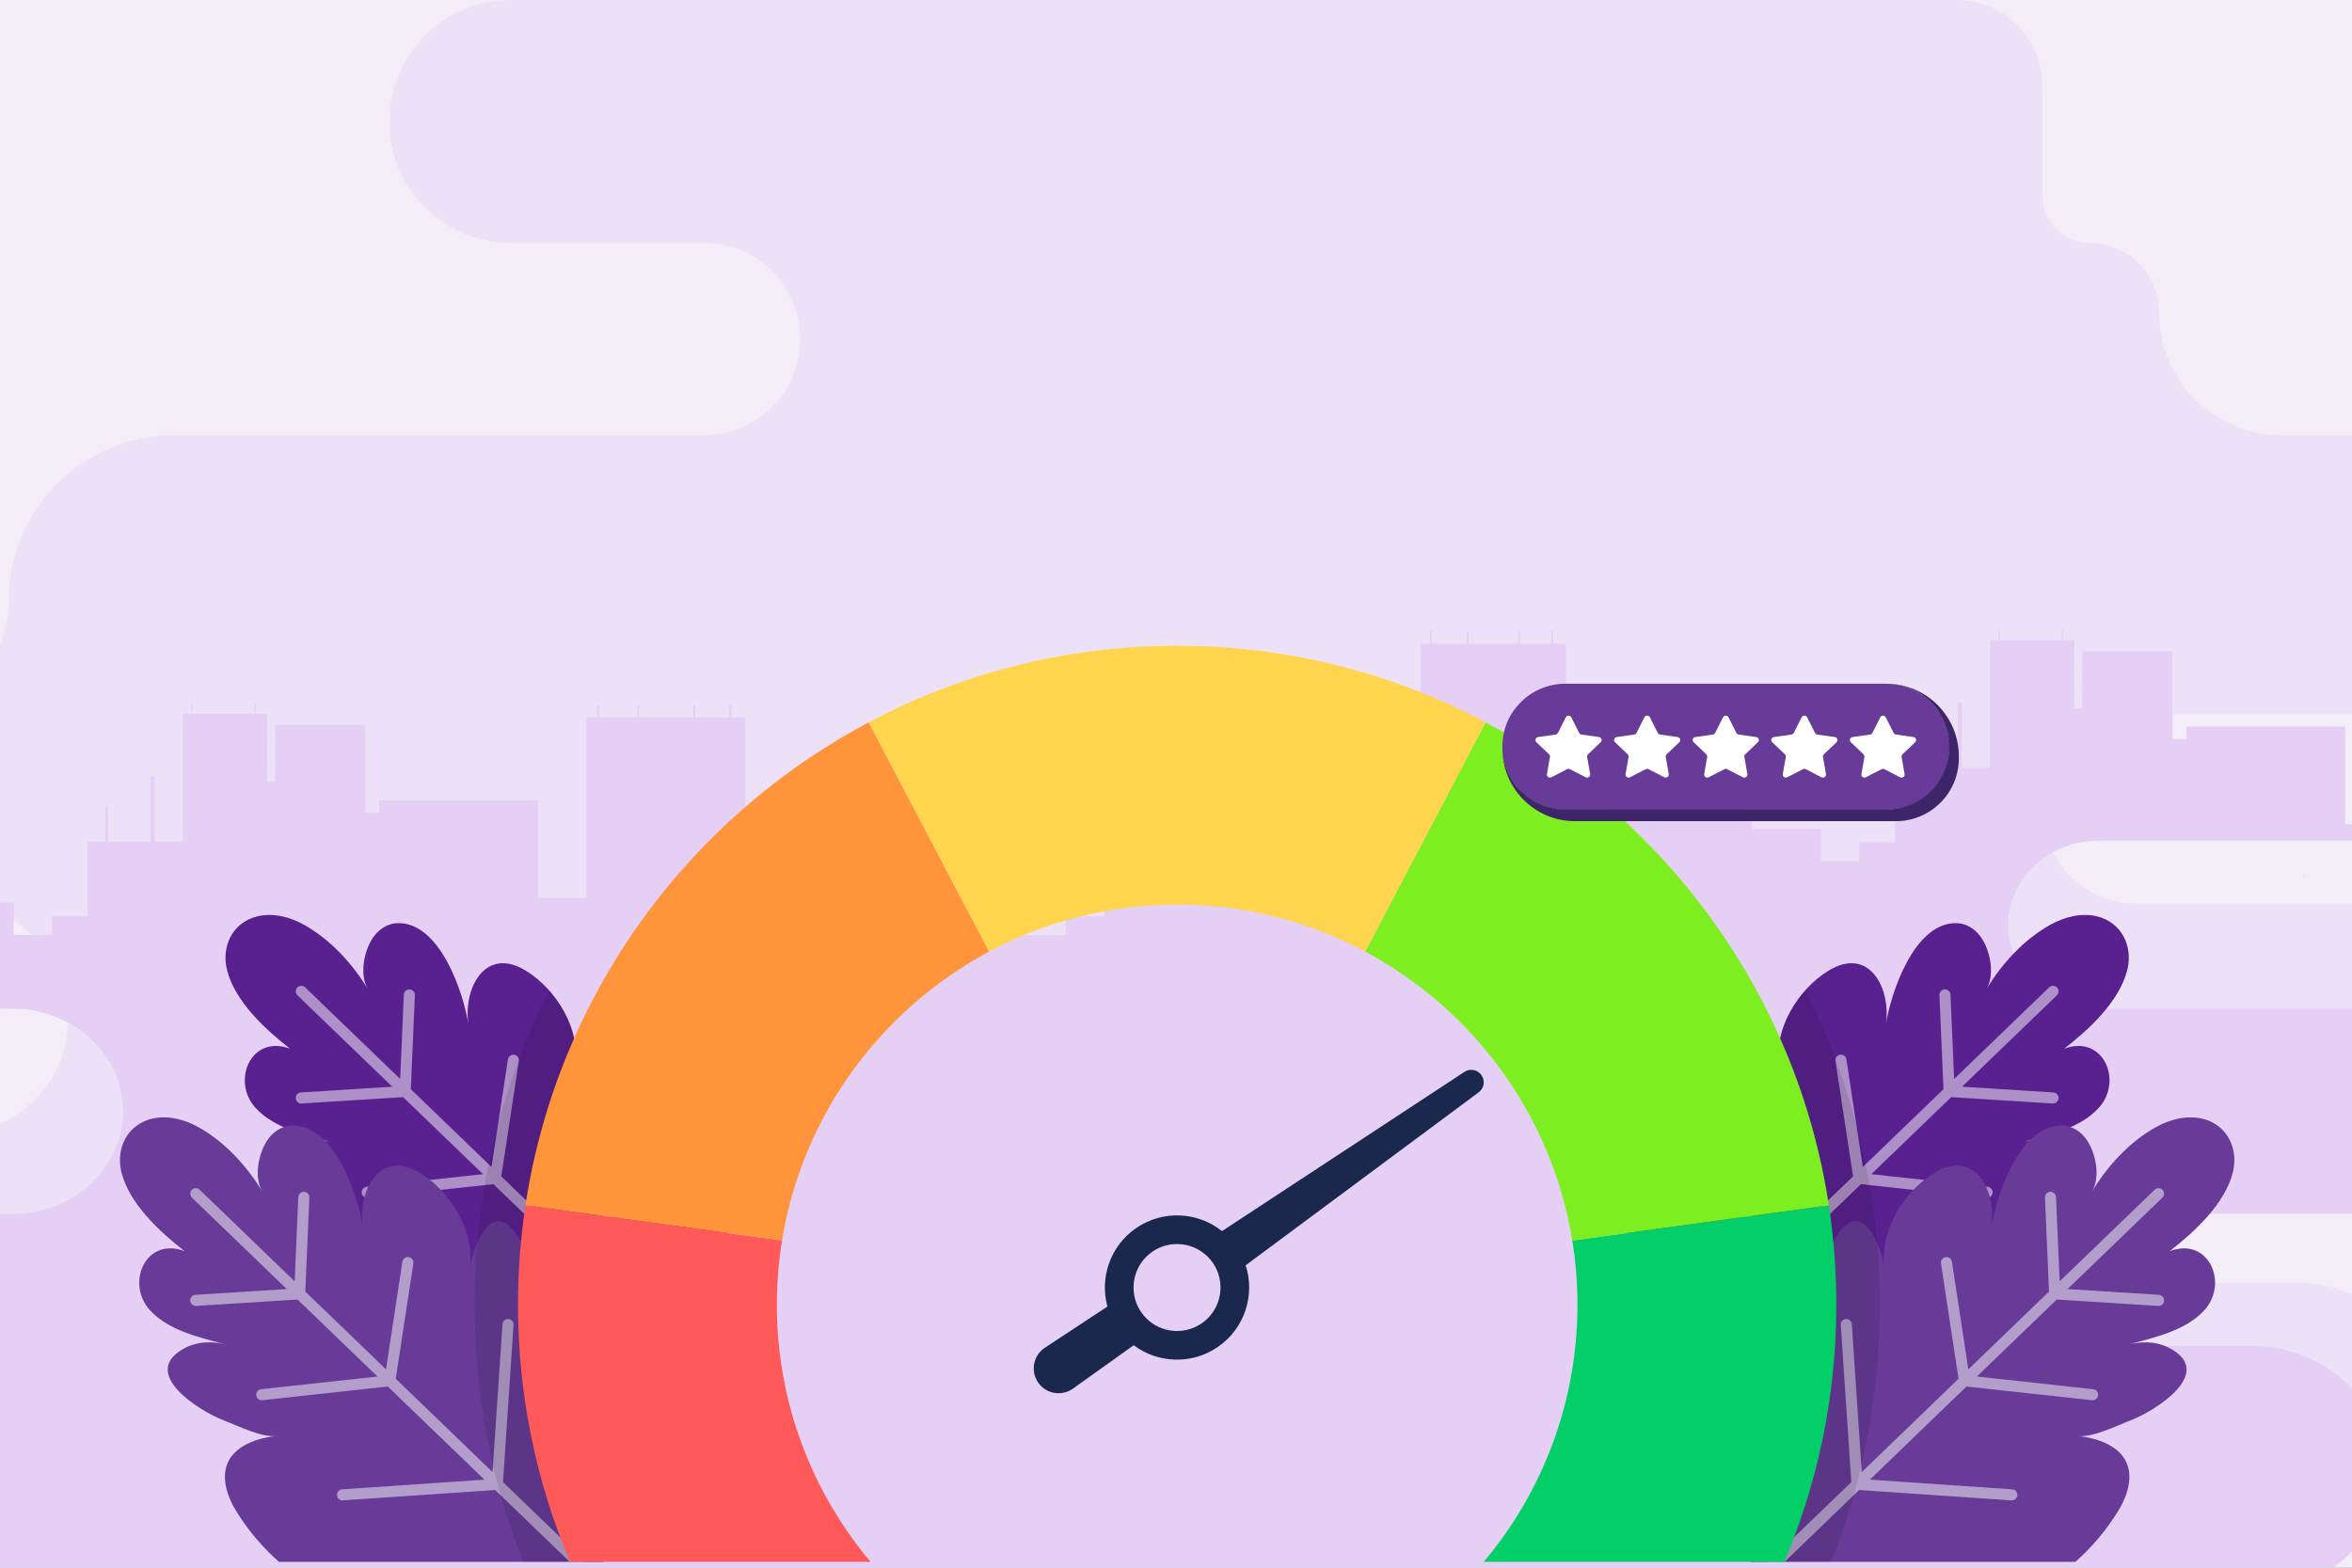 <svg width="720" height="480" viewBox="0 0 720 480" fill="none" xmlns="http://www.w3.org/2000/svg">
<rect x="0" y="0" width="720" height="480" fill="#808080" stroke="none"/>
<g clip-path="url(#clip0_3151_4363)">
<rect width="720" height="480" fill="#F2EDF6"/>
<path opacity="0.5" d="M825.131 176.028C825.131 184.718 822.545 192.786 818.089 199.535C817.663 200.18 817.219 200.81 816.765 201.43V201.437C814.697 204.206 812.323 206.714 809.67 208.927C809.437 209.117 809.208 209.304 808.969 209.49C808.733 209.677 808.497 209.86 808.261 210.036C808.021 210.223 807.778 210.399 807.535 210.575C807.292 210.751 807.045 210.928 806.799 211.097C806.552 211.269 806.302 211.438 806.052 211.604C806.003 211.643 805.946 211.678 805.894 211.713C805.714 211.829 805.534 211.946 805.358 212.055C805.002 212.284 804.65 212.502 804.287 212.714C804.111 212.823 803.931 212.925 803.752 213.034C803.724 213.048 803.706 213.062 803.681 213.073C803.442 213.207 803.199 213.344 802.956 213.478C802.815 213.559 802.667 213.637 802.522 213.714C802.448 213.753 802.374 213.792 802.304 213.83C802.184 213.894 802.061 213.957 801.938 214.021C801.74 214.119 801.546 214.221 801.349 214.32H801.346C801.145 214.415 800.944 214.517 800.743 214.609C800.631 214.662 800.521 214.718 800.405 214.767C800.321 214.81 800.232 214.852 800.148 214.891C800 214.961 799.852 215.025 799.701 215.088C799.482 215.183 799.264 215.282 799.045 215.373C798.707 215.521 798.358 215.659 798.013 215.793C797.985 215.803 797.96 215.817 797.932 215.828C797.675 215.923 797.418 216.022 797.157 216.117C797.066 216.152 796.977 216.184 796.882 216.215C796.822 216.24 796.755 216.258 796.692 216.282C796.195 216.458 795.695 216.631 795.188 216.782C794.931 216.863 794.67 216.941 794.413 217.015C794.251 217.061 794.089 217.11 793.927 217.152C793.536 217.265 793.141 217.367 792.747 217.466C792.514 217.522 792.285 217.582 792.053 217.631C791.933 217.663 791.813 217.688 791.693 217.712C791.623 217.73 791.559 217.744 791.489 217.758C791.338 217.79 791.186 217.825 791.031 217.85C790.57 217.948 790.101 218.037 789.633 218.111C789.453 218.146 789.266 218.177 789.086 218.202C788.466 218.301 787.843 218.382 787.212 218.452C786.899 218.487 786.589 218.519 786.272 218.547H786.268C785.951 218.576 785.638 218.597 785.321 218.621C784.683 218.664 784.045 218.695 783.401 218.706C783.077 218.716 782.76 218.72 782.432 218.72H654.109C653.912 218.72 653.718 218.72 653.524 218.723C653.376 218.731 653.232 218.73 653.084 218.734C653.038 218.738 652.989 218.738 652.943 218.738C652.88 218.741 652.823 218.741 652.763 218.748C652.207 218.773 651.657 218.808 651.111 218.868C650.984 218.878 650.858 218.896 650.731 218.91C650.53 218.935 650.326 218.959 650.125 218.988C649.882 219.023 649.642 219.058 649.399 219.097C649.364 219.1 649.332 219.107 649.304 219.111C649.287 219.111 649.262 219.118 649.241 219.122C649.23 219.122 649.216 219.125 649.209 219.125C649.093 219.15 648.977 219.167 648.857 219.192C648.659 219.227 648.466 219.262 648.276 219.305C648.124 219.333 647.976 219.368 647.821 219.4C647.56 219.456 647.296 219.52 647.039 219.587C646.951 219.611 646.863 219.632 646.768 219.657C646.711 219.668 646.651 219.685 646.599 219.703C646.461 219.734 646.324 219.773 646.187 219.816C645.707 219.949 645.239 220.097 644.77 220.256C644.563 220.326 644.358 220.397 644.154 220.474C644.14 220.474 644.129 220.478 644.119 220.485C644.083 220.495 644.045 220.513 644.006 220.531C643.833 220.587 643.664 220.657 643.492 220.724C643.354 220.777 643.217 220.834 643.083 220.886C643.027 220.911 642.97 220.932 642.914 220.96C642.815 221.003 642.71 221.045 642.611 221.091C642.47 221.147 642.326 221.211 642.188 221.27C642.1 221.313 642.009 221.355 641.91 221.401C641.794 221.454 641.674 221.513 641.558 221.566C641.47 221.605 641.385 221.647 641.301 221.69C641.177 221.753 641.054 221.813 640.931 221.88C640.719 221.986 640.515 222.091 640.311 222.207C640.106 222.32 639.902 222.436 639.698 222.549C639.645 222.581 639.585 222.613 639.532 222.641C639.384 222.725 639.243 222.81 639.099 222.901C638.923 223.007 638.746 223.113 638.574 223.229C638.51 223.268 638.447 223.31 638.384 223.349C638.303 223.402 638.218 223.458 638.137 223.511C637.869 223.683 637.609 223.863 637.351 224.046H637.344C637.225 224.138 637.105 224.226 636.989 224.318C636.83 224.434 636.672 224.55 636.513 224.673C636.418 224.747 636.323 224.818 636.235 224.888C635.868 225.174 635.513 225.47 635.164 225.772C635.072 225.854 634.977 225.935 634.889 226.012C634.861 226.04 634.836 226.061 634.805 226.086C634.752 226.135 634.695 226.185 634.643 226.237C634.607 226.273 634.572 226.304 634.537 226.333C634.449 226.414 634.357 226.495 634.269 226.576C634.054 226.776 633.846 226.981 633.639 227.192C633.427 227.403 633.223 227.618 633.022 227.837C632.786 228.083 632.561 228.333 632.335 228.587C632.212 228.725 632.089 228.865 631.972 229.006C631.888 229.112 631.8 229.211 631.715 229.316C631.187 229.961 630.686 230.623 630.214 231.314C630.137 231.426 630.059 231.543 629.982 231.655C629.827 231.884 629.679 232.113 629.535 232.349C628.957 233.272 628.432 234.234 627.96 235.224C627.9 235.351 627.837 235.474 627.78 235.604C627.696 235.791 627.615 235.981 627.534 236.168C627.439 236.39 627.343 236.612 627.255 236.834C627.164 237.063 627.069 237.292 626.984 237.524C626.945 237.623 626.907 237.725 626.871 237.827C626.818 237.975 626.762 238.12 626.716 238.268C626.642 238.479 626.568 238.701 626.505 238.912C626.505 238.912 626.501 238.916 626.501 238.919C626.445 239.095 626.389 239.279 626.339 239.462C626.269 239.68 626.209 239.899 626.153 240.117C626.128 240.198 626.107 240.276 626.086 240.357C626.061 240.438 626.044 240.515 626.022 240.6C625.97 240.804 625.924 241.005 625.874 241.209C625.829 241.413 625.786 241.618 625.744 241.826C625.726 241.903 625.709 241.984 625.695 242.062C625.434 243.404 625.261 244.774 625.194 246.173C625.159 246.669 625.152 247.166 625.152 247.67C625.152 248.663 625.202 249.657 625.304 250.622C625.328 250.868 625.349 251.112 625.388 251.355C625.416 251.598 625.445 251.841 625.487 252.077C625.529 252.348 625.575 252.612 625.621 252.88C625.645 253.028 625.674 253.172 625.705 253.32C625.716 253.384 625.73 253.444 625.744 253.507C625.755 253.563 625.769 253.627 625.779 253.683C625.815 253.856 625.853 254.032 625.896 254.208C625.962 254.486 626.026 254.758 626.1 255.032C626.142 255.223 626.195 255.409 626.255 255.596C626.322 255.828 626.385 256.054 626.456 256.283C626.59 256.734 626.745 257.181 626.91 257.625C626.988 257.847 627.072 258.069 627.16 258.287C627.248 258.502 627.336 258.724 627.431 258.939C627.523 259.154 627.622 259.372 627.717 259.587C627.745 259.651 627.77 259.711 627.798 259.774C627.967 260.14 628.14 260.5 628.323 260.859C628.531 261.275 628.749 261.68 628.988 262.085C629.221 262.49 629.464 262.888 629.714 263.279C629.841 263.476 629.971 263.663 630.098 263.86C630.359 264.244 630.627 264.625 630.905 264.995C630.905 264.995 630.905 264.996 630.905 264.998C631.151 265.322 631.398 265.639 631.648 265.946C631.835 266.175 632.022 266.397 632.215 266.615C632.367 266.791 632.518 266.96 632.677 267.137C632.701 267.165 632.719 267.186 632.744 267.214C632.853 267.337 632.962 267.457 633.078 267.573L633.152 267.647C633.177 267.672 633.198 267.697 633.223 267.721C633.491 268.01 633.769 268.292 634.058 268.556C634.082 268.581 634.107 268.602 634.132 268.627C634.167 268.662 634.199 268.694 634.23 268.725C634.329 268.824 634.435 268.919 634.54 269.007C634.745 269.197 634.949 269.38 635.16 269.564C635.365 269.74 635.573 269.919 635.78 270.089C635.928 270.219 636.076 270.335 636.231 270.451C636.636 270.768 637.049 271.075 637.471 271.374C637.619 271.48 637.764 271.582 637.915 271.684C638.052 271.776 638.197 271.871 638.334 271.963C638.387 271.998 638.443 272.03 638.496 272.061C638.595 272.128 638.694 272.188 638.792 272.251C638.891 272.318 638.99 272.378 639.088 272.438C639.289 272.565 639.486 272.681 639.691 272.794C640.015 272.981 640.339 273.16 640.67 273.333C640.726 273.365 640.783 273.389 640.839 273.418C641.057 273.534 641.283 273.647 641.505 273.752C641.734 273.865 641.956 273.967 642.185 274.073C642.4 274.178 642.611 274.267 642.833 274.355C643.048 274.446 643.27 274.534 643.485 274.622C643.654 274.693 643.816 274.756 643.981 274.816C644.038 274.834 644.094 274.855 644.147 274.872C644.242 274.911 644.344 274.946 644.443 274.982C645.01 275.182 645.588 275.366 646.172 275.535C646.218 275.549 646.268 275.566 646.313 275.577C646.5 275.626 646.68 275.676 646.859 275.725C647.092 275.785 647.321 275.845 647.557 275.894C647.733 275.94 647.909 275.979 648.085 276.01C648.261 276.049 648.438 276.084 648.614 276.116L648.973 276.186C649.181 276.229 649.378 276.26 649.582 276.292C649.618 276.296 649.653 276.299 649.688 276.306C650.058 276.359 650.428 276.412 650.798 276.447C650.925 276.465 651.048 276.479 651.175 276.493C651.407 276.521 651.629 276.542 651.858 276.549H651.886C652.129 276.577 652.369 276.592 652.612 276.599C652.799 276.609 652.982 276.616 653.169 276.616C653.232 276.62 653.292 276.62 653.355 276.62C653.419 276.623 653.482 276.623 653.545 276.627C653.732 276.63 653.915 276.634 654.102 276.634H742.192C742.382 276.634 742.569 276.634 742.759 276.637C742.949 276.641 743.136 276.648 743.33 276.651C743.707 276.665 744.083 276.683 744.46 276.708C744.809 276.725 745.151 276.754 745.493 276.785C745.51 276.785 745.535 276.785 745.56 276.789C745.577 276.789 745.598 276.792 745.623 276.796C745.898 276.824 746.169 276.852 746.444 276.884C746.578 276.898 746.719 276.916 746.852 276.933C746.87 276.933 746.891 276.937 746.909 276.94C747.025 276.954 747.141 276.972 747.254 276.986C747.293 276.993 747.328 276.997 747.367 277.004C747.599 277.039 747.828 277.078 748.057 277.113C748.103 277.116 748.145 277.123 748.191 277.138C748.307 277.155 748.42 277.176 748.533 277.194C749.008 277.278 749.48 277.374 749.949 277.483C750.308 277.567 750.66 277.648 751.013 277.74C751.129 277.768 751.245 277.796 751.354 277.828C751.471 277.856 751.587 277.884 751.696 277.92C751.886 277.972 752.077 278.032 752.267 278.089C752.33 278.103 752.387 278.124 752.446 278.138C753.359 278.413 754.257 278.723 755.138 279.072C755.406 279.181 755.67 279.286 755.93 279.399C755.997 279.427 756.064 279.456 756.131 279.484C756.202 279.515 756.265 279.547 756.336 279.572C756.367 279.582 756.399 279.6 756.427 279.614C756.79 279.773 757.146 279.935 757.495 280.107C757.752 280.231 758.009 280.357 758.263 280.488C758.766 280.748 759.273 281.02 759.763 281.301C759.922 281.389 760.073 281.478 760.225 281.576C760.253 281.587 760.278 281.604 760.302 281.622C760.633 281.819 760.964 282.024 761.289 282.235C761.503 282.372 761.722 282.513 761.93 282.654C762.088 282.763 762.247 282.869 762.402 282.978C762.469 283.024 762.529 283.07 762.595 283.116C762.796 283.26 762.997 283.401 763.194 283.549C763.272 283.605 763.349 283.669 763.43 283.725C763.508 283.778 763.585 283.838 763.663 283.901C763.857 284.049 764.043 284.197 764.234 284.349C764.304 284.398 764.378 284.458 764.445 284.518C764.632 284.669 764.808 284.817 764.991 284.969C765.223 285.166 765.452 285.367 765.681 285.574C765.896 285.768 766.115 285.966 766.326 286.163C766.537 286.36 766.749 286.561 766.953 286.769C767.024 286.839 767.09 286.903 767.161 286.973C767.277 287.086 767.39 287.195 767.496 287.311C767.608 287.427 767.714 287.544 767.827 287.66C768.147 287.991 768.454 288.326 768.757 288.675C768.855 288.787 768.958 288.904 769.053 289.016C769.091 289.051 769.123 289.094 769.151 289.132C769.225 289.221 769.299 289.305 769.37 289.393C770.081 290.249 770.758 291.144 771.385 292.067C771.536 292.282 771.684 292.507 771.829 292.729C771.991 292.976 772.149 293.229 772.304 293.48C772.378 293.599 772.452 293.723 772.519 293.839C772.597 293.959 772.667 294.078 772.734 294.202C772.871 294.441 773.009 294.677 773.143 294.92C773.146 294.927 773.15 294.934 773.157 294.949C773.227 295.079 773.294 295.206 773.365 295.34C773.495 295.579 773.618 295.819 773.738 296.062C773.837 296.252 773.932 296.439 774.023 296.632C774.023 296.632 774.023 296.634 774.023 296.636C774.118 296.83 774.21 297.027 774.298 297.221C774.386 297.418 774.474 297.612 774.559 297.805C774.735 298.2 774.9 298.595 775.059 299C775.267 299.535 775.464 300.078 775.654 300.627C775.711 300.789 775.767 300.955 775.816 301.12C775.852 301.226 775.883 301.332 775.915 301.441C775.957 301.582 776.003 301.723 776.042 301.86C776.084 301.998 776.123 302.138 776.162 302.276C776.214 302.456 776.26 302.635 776.313 302.815C776.359 302.987 776.405 303.164 776.447 303.34C776.546 303.731 776.637 304.125 776.722 304.523C776.768 304.756 776.817 304.995 776.866 305.228C776.898 305.379 776.922 305.527 776.954 305.682C776.958 305.686 776.958 305.689 776.958 305.693C776.982 305.841 777.003 305.989 777.028 306.14C777.07 306.376 777.109 306.612 777.141 306.848C777.173 307.046 777.197 307.246 777.225 307.447C777.229 307.458 777.229 307.472 777.229 307.479C777.247 307.609 777.264 307.74 777.275 307.873C777.292 308.046 777.314 308.226 777.328 308.398C777.338 308.493 777.345 308.592 777.359 308.684C777.37 308.789 777.377 308.895 777.387 309.001C777.391 309.075 777.398 309.149 777.402 309.219C777.405 309.276 777.412 309.332 777.416 309.388C777.43 309.603 777.447 309.825 777.458 310.043C777.465 310.223 777.476 310.41 777.483 310.589C777.483 310.706 777.486 310.826 777.49 310.942C777.493 311.062 777.497 311.181 777.5 311.305C777.504 311.52 777.507 311.738 777.507 311.953C777.507 312.168 777.507 312.376 777.5 312.583C777.497 312.703 777.493 312.823 777.49 312.943C777.486 313.119 777.483 313.295 777.472 313.468C777.472 313.559 777.469 313.647 777.465 313.742V313.771C777.458 313.852 777.454 313.933 777.447 314.014C777.444 314.151 777.437 314.285 777.423 314.419C777.412 314.553 777.405 314.69 777.387 314.824C777.38 314.947 777.373 315.07 777.359 315.194C777.349 315.317 777.342 315.44 777.324 315.564C777.317 315.669 777.306 315.768 777.292 315.874C777.268 316.103 777.243 316.324 777.211 316.55C777.187 316.751 777.159 316.948 777.127 317.149C777.109 317.279 777.088 317.406 777.067 317.54C777.035 317.762 776.996 317.987 776.958 318.209C776.919 318.414 776.88 318.618 776.838 318.819C776.806 319.009 776.764 319.196 776.722 319.386C776.679 319.597 776.634 319.805 776.584 320.016C776.535 320.245 776.475 320.471 776.419 320.7C776.369 320.901 776.313 321.101 776.257 321.299C776.229 321.408 776.2 321.517 776.165 321.626C776.07 321.961 775.971 322.292 775.869 322.62C775.823 322.785 775.771 322.947 775.711 323.109C775.658 323.275 775.598 323.437 775.542 323.599C775.436 323.909 775.327 324.208 775.21 324.511C775.158 324.659 775.098 324.804 775.041 324.952C774.989 325.1 774.925 325.244 774.865 325.392C774.745 325.681 774.622 325.97 774.495 326.255C774.439 326.385 774.383 326.512 774.323 326.639C774.087 327.16 773.837 327.675 773.572 328.182C773.417 328.474 773.259 328.77 773.097 329.063C773.019 329.2 772.942 329.341 772.864 329.482C772.783 329.619 772.702 329.764 772.618 329.898C772.449 330.19 772.269 330.479 772.086 330.771C772.043 330.845 771.994 330.923 771.948 330.993C771.857 331.138 771.762 331.279 771.667 331.419C771.667 331.423 771.663 331.427 771.659 331.43C771.497 331.673 771.335 331.916 771.17 332.152C770.501 333.114 769.782 334.037 769.017 334.925C768.933 335.023 768.845 335.122 768.76 335.22C768.669 335.333 768.567 335.442 768.464 335.555C768.366 335.671 768.264 335.777 768.161 335.89C767.94 336.14 767.703 336.383 767.467 336.623C767.344 336.749 767.217 336.876 767.094 336.999C766.971 337.126 766.844 337.25 766.717 337.369C766.59 337.493 766.464 337.616 766.333 337.736C766.206 337.859 766.076 337.975 765.942 338.095C765.734 338.289 765.526 338.472 765.312 338.662C765.185 338.771 765.058 338.881 764.928 338.986C764.801 339.096 764.674 339.201 764.544 339.303C764.463 339.374 764.378 339.441 764.293 339.511C763.966 339.779 763.631 340.036 763.297 340.286C762.913 340.575 762.518 340.857 762.116 341.128C761.592 341.491 761.056 341.836 760.514 342.167C760.271 342.315 760.024 342.456 759.781 342.601C759.654 342.671 759.527 342.742 759.397 342.816C759.341 342.851 759.281 342.882 759.221 342.911C759.031 343.016 758.847 343.118 758.654 343.214C758.432 343.333 758.203 343.45 757.97 343.566C757.945 343.58 757.924 343.594 757.9 343.601C757.872 343.612 757.85 343.626 757.822 343.636C757.565 343.767 757.301 343.893 757.04 344.013C756.184 344.415 755.307 344.781 754.412 345.109C754.321 345.144 754.218 345.179 754.123 345.215C753.81 345.331 753.496 345.436 753.176 345.539C753.021 345.591 752.862 345.637 752.704 345.69C752.566 345.732 752.425 345.775 752.288 345.817C752.126 345.866 751.964 345.916 751.798 345.961C751.562 346.032 751.326 346.092 751.094 346.152C751.069 346.162 751.048 346.166 751.023 346.169C750.46 346.31 749.893 346.444 749.318 346.567C749.029 346.624 748.744 346.68 748.452 346.733C748.198 346.779 747.944 346.821 747.687 346.86C747.652 346.863 747.617 346.87 747.582 346.874C747.363 346.909 747.141 346.941 746.919 346.965C746.708 346.997 746.497 347.018 746.282 347.046C746.278 347.05 746.271 347.05 746.264 347.046C745.792 347.099 745.32 347.145 744.841 347.18C744.563 347.205 744.284 347.222 744.006 347.233C743.95 347.237 743.893 347.237 743.84 347.237C743.773 347.24 743.71 347.244 743.643 347.247C743.467 347.254 743.287 347.261 743.111 347.265C742.812 347.275 742.505 347.279 742.202 347.279H669.986C669.768 347.279 669.542 347.282 669.327 347.286C669.084 347.289 668.841 347.3 668.602 347.318C668.19 347.346 667.777 347.385 667.372 347.427C667.157 347.455 666.95 347.48 666.731 347.511C666.661 347.518 666.587 347.529 666.52 347.54C666.379 347.564 666.238 347.582 666.101 347.61C665.995 347.628 665.889 347.645 665.784 347.666C665.674 347.68 665.572 347.705 665.466 347.726C665.361 347.751 665.262 347.768 665.153 347.793C664.61 347.909 664.075 348.043 663.547 348.202C663.346 348.258 663.145 348.322 662.948 348.388C662.902 348.399 662.856 348.417 662.81 348.431C662.592 348.505 662.374 348.582 662.159 348.66C662.145 348.663 662.13 348.67 662.116 348.674C661.887 348.758 661.662 348.846 661.433 348.942C661.405 348.949 661.377 348.959 661.348 348.973C661.243 349.019 661.141 349.061 661.038 349.104C660.894 349.167 660.757 349.227 660.616 349.29C660.277 349.442 659.946 349.6 659.622 349.769C659.569 349.801 659.51 349.833 659.453 349.857C659.238 349.974 659.027 350.09 658.812 350.21C658.646 350.301 658.481 350.4 658.319 350.499C658.069 350.647 657.822 350.798 657.579 350.957C657.357 351.105 657.132 351.252 656.917 351.404C656.846 351.453 656.783 351.499 656.716 351.552C655.708 352.274 654.768 353.074 653.898 353.947C653.736 354.109 653.577 354.275 653.422 354.437C653.348 354.511 653.285 354.585 653.218 354.655C653.154 354.722 653.095 354.786 653.042 354.853C652.95 354.948 652.866 355.047 652.781 355.145C652.753 355.173 652.732 355.202 652.704 355.23C652.637 355.311 652.57 355.395 652.496 355.476C652.471 355.508 652.45 355.533 652.425 355.564C652.309 355.702 652.193 355.846 652.084 355.987C651.967 356.128 651.855 356.276 651.749 356.424C651.675 356.515 651.608 356.614 651.538 356.713C651.323 357.009 651.115 357.312 650.918 357.615C650.181 358.735 649.54 359.929 649.012 361.18C648.938 361.349 648.871 361.518 648.804 361.694C648.755 361.817 648.705 361.944 648.659 362.067C648.607 362.205 648.554 362.349 648.505 362.487C648.505 362.487 648.503 362.489 648.501 362.494C648.452 362.624 648.406 362.761 648.364 362.899C648.297 363.096 648.24 363.29 648.184 363.48C648.173 363.515 648.159 363.55 648.149 363.589L648.011 364.086C647.98 364.192 647.955 364.294 647.93 364.399C647.913 364.463 647.895 364.526 647.881 364.59C647.856 364.681 647.835 364.78 647.814 364.871C647.811 364.882 647.807 364.896 647.803 364.91C647.761 365.09 647.722 365.273 647.687 365.453C647.645 365.639 647.61 365.823 647.578 366.009C647.546 366.178 647.522 366.347 647.493 366.524C647.469 366.675 647.448 366.827 647.427 366.982C647.412 367.091 647.398 367.2 647.384 367.313C647.374 367.404 647.36 367.492 647.353 367.587C647.346 367.679 647.335 367.774 647.324 367.866C647.317 367.94 647.31 368.017 647.3 368.088C647.296 368.137 647.293 368.193 647.293 368.243C647.279 368.412 647.264 368.577 647.257 368.743C647.254 368.792 647.25 368.842 647.25 368.898C647.24 369.046 647.233 369.194 647.226 369.345V369.451C647.222 369.645 647.219 369.842 647.219 370.036C647.219 370.307 647.222 370.571 647.233 370.839V370.895C647.236 371.004 647.24 371.107 647.247 371.209C647.264 371.6 647.293 371.984 647.335 372.364C647.335 372.389 647.338 372.41 647.338 372.435C647.346 372.473 647.346 372.509 647.349 372.547C647.363 372.667 647.377 372.791 647.391 372.907C647.395 372.956 647.405 373.012 647.416 373.065C647.423 373.157 647.441 373.259 647.455 373.358C647.462 373.403 647.469 373.449 647.479 373.495C647.56 374.034 647.659 374.562 647.779 375.087C647.81 375.228 647.842 375.369 647.877 375.507C647.987 375.947 648.106 376.377 648.24 376.806C648.293 376.983 648.353 377.162 648.413 377.338C648.568 377.803 648.741 378.265 648.931 378.716C648.987 378.86 649.051 379.001 649.11 379.142C649.153 379.241 649.195 379.339 649.241 379.434C649.308 379.586 649.375 379.73 649.449 379.878C649.53 380.054 649.618 380.231 649.706 380.4C649.787 380.562 649.871 380.727 649.959 380.889C650.192 381.309 650.431 381.721 650.689 382.126C650.78 382.274 650.879 382.422 650.97 382.566C651.051 382.689 651.132 382.813 651.217 382.933C651.28 383.021 651.337 383.109 651.397 383.2C651.506 383.355 651.612 383.5 651.728 383.651C651.946 383.944 652.175 384.236 652.411 384.518C652.457 384.574 652.503 384.634 652.549 384.69C652.566 384.708 652.587 384.729 652.605 384.754C652.654 384.814 652.711 384.877 652.763 384.933C652.908 385.106 653.056 385.272 653.211 385.441C653.426 385.677 653.648 385.902 653.877 386.131C654.13 386.392 654.398 386.645 654.662 386.885C654.81 387.012 654.958 387.142 655.106 387.276C655.233 387.385 655.363 387.494 655.49 387.604C655.772 387.836 656.057 388.062 656.353 388.28C656.642 388.498 656.941 388.713 657.241 388.918C657.551 389.122 657.857 389.319 658.171 389.506C658.481 389.7 658.798 389.883 659.122 390.052C659.281 390.14 659.443 390.225 659.605 390.309C659.77 390.394 659.936 390.475 660.105 390.552C660.436 390.711 660.771 390.866 661.116 391.007C661.285 391.084 661.458 391.155 661.63 391.218C661.799 391.288 661.972 391.352 662.145 391.419C662.317 391.489 662.497 391.549 662.673 391.605C663.025 391.722 663.381 391.838 663.74 391.937C663.92 391.986 664.1 392.042 664.283 392.085C664.47 392.13 664.649 392.173 664.829 392.215H664.832C665.019 392.261 665.195 392.303 665.385 392.335H665.389C665.576 392.377 665.755 392.416 665.946 392.444C666.326 392.514 666.717 392.571 667.105 392.62C667.242 392.634 667.383 392.655 667.524 392.666C667.756 392.694 667.985 392.712 668.221 392.733C668.419 392.754 668.602 392.768 668.795 392.768H668.799C668.996 392.779 669.19 392.786 669.384 392.793C669.447 392.793 669.507 392.796 669.574 392.796C669.606 392.796 669.644 392.8 669.673 392.8C669.771 392.807 669.873 392.807 669.969 392.807H703.079C703.688 392.807 704.301 392.817 704.907 392.853C705.037 392.853 705.157 392.853 705.281 392.863C705.548 392.874 705.816 392.891 706.087 392.909C706.292 392.916 706.492 392.934 706.693 392.951C706.735 392.951 706.781 392.958 706.827 392.962C706.911 392.965 707 392.972 707.084 392.986C707.098 392.986 707.112 392.99 707.126 392.993C707.443 393.025 707.764 393.053 708.078 393.092C708.395 393.131 708.708 393.17 709.025 393.219C709.673 393.303 710.304 393.413 710.935 393.529H710.973C710.973 393.529 710.98 393.525 710.984 393.529C711.026 393.532 711.068 393.539 711.107 393.554C711.118 393.554 711.125 393.554 711.135 393.561C711.614 393.659 712.093 393.758 712.562 393.871C712.766 393.913 712.967 393.959 713.168 394.004C713.207 394.008 713.245 394.015 713.281 394.029C713.316 394.033 713.348 394.04 713.372 394.054C713.407 394.061 713.439 394.068 713.471 394.082C713.58 394.11 713.679 394.138 713.781 394.17C714.102 394.241 714.408 394.325 714.721 394.42C715.067 394.512 715.415 394.614 715.757 394.716C715.785 394.72 715.813 394.73 715.842 394.741C715.87 394.751 715.891 394.758 715.919 394.772C716.064 394.815 716.208 394.861 716.352 394.906C716.5 394.952 716.641 394.998 716.786 395.047C716.87 395.075 716.955 395.104 717.039 395.132C717.131 395.163 717.226 395.192 717.314 395.227C717.42 395.266 717.526 395.304 717.631 395.347C717.804 395.403 717.969 395.47 718.146 395.537C718.537 395.674 718.921 395.829 719.297 395.991C719.477 396.069 719.664 396.143 719.84 396.224C720.435 396.47 721.02 396.731 721.594 397.023C721.721 397.08 721.844 397.143 721.971 397.2C722.419 397.414 722.856 397.64 723.292 397.879C723.398 397.936 723.5 397.996 723.609 398.052C723.74 398.126 723.867 398.2 723.99 398.274C724.303 398.443 724.61 398.626 724.923 398.802C725.099 398.908 725.283 399.017 725.459 399.134C725.913 399.412 726.368 399.697 726.812 400.007C726.843 400.021 726.882 400.042 726.91 400.064C726.942 400.081 726.966 400.106 726.998 400.127C727.111 400.201 727.22 400.278 727.333 400.349C727.446 400.426 727.555 400.507 727.668 400.585C727.84 400.705 728.016 400.832 728.182 400.951C728.231 400.987 728.28 401.022 728.333 401.057C728.39 401.099 728.45 401.142 728.502 401.18C728.548 401.216 728.594 401.251 728.636 401.286C728.714 401.353 728.791 401.409 728.865 401.466C729.242 401.751 729.63 402.047 729.996 402.36C730.225 402.53 730.454 402.72 730.665 402.924C730.87 403.079 731.074 403.255 731.264 403.431C731.511 403.639 731.754 403.854 732.008 404.09C732.43 404.485 732.864 404.893 733.279 405.305C733.459 405.485 733.639 405.672 733.815 405.851C733.994 406.038 734.171 406.221 734.347 406.412C734.576 406.655 734.787 406.898 735.005 407.137C735.069 407.208 735.129 407.271 735.185 407.342C735.418 407.602 735.647 407.874 735.872 408.145C736.119 408.437 736.358 408.73 736.594 409.033C736.672 409.131 736.749 409.233 736.827 409.332C736.897 409.416 736.964 409.505 737.031 409.593C737.07 409.638 737.108 409.684 737.144 409.734C737.211 409.822 737.274 409.906 737.341 409.994C737.535 410.251 737.725 410.516 737.912 410.776L737.922 410.787C738.084 411.019 738.243 411.245 738.398 411.477C738.817 412.09 739.222 412.717 739.61 413.355C739.747 413.577 739.881 413.799 740.008 414.017C740.05 414.091 740.092 414.169 740.134 414.239C740.385 414.676 740.631 415.116 740.864 415.564C740.98 415.779 741.093 415.997 741.202 416.215C741.269 416.339 741.329 416.465 741.389 416.592C741.508 416.828 741.625 417.064 741.73 417.3C741.998 417.853 742.245 418.41 742.481 418.977C742.534 419.108 742.59 419.238 742.643 419.372C742.667 419.439 742.692 419.499 742.72 419.569C743.016 420.302 743.291 421.045 743.545 421.799C743.552 421.813 743.559 421.834 743.562 421.848C743.65 422.123 743.742 422.394 743.83 422.673C743.858 422.757 743.883 422.842 743.907 422.93C743.988 423.176 744.062 423.423 744.129 423.673C744.168 423.796 744.203 423.916 744.235 424.039C744.288 424.237 744.341 424.43 744.393 424.624C744.408 424.677 744.422 424.73 744.432 424.783C744.531 425.16 744.626 425.537 744.711 425.917C744.788 426.241 744.859 426.562 744.922 426.889C744.989 427.206 745.049 427.527 745.109 427.844C745.116 427.893 745.126 427.943 745.137 427.995C745.193 428.327 745.25 428.658 745.299 428.989C745.352 429.327 745.397 429.665 745.44 430.007C745.447 430.042 745.45 430.077 745.454 430.113C745.461 430.187 745.471 430.264 745.482 430.335C745.514 430.585 745.538 430.831 745.567 431.081C745.567 431.095 745.567 431.113 745.57 431.127C745.598 431.409 745.623 431.694 745.648 431.976C745.662 432.18 745.679 432.385 745.69 432.589C745.704 432.839 745.722 433.089 745.732 433.343C745.739 433.452 745.746 433.558 745.746 433.667C745.76 433.903 745.771 434.139 745.774 434.375C745.774 434.389 745.778 434.41 745.774 434.424C745.785 434.78 745.789 435.132 745.789 435.488V435.495C745.789 435.862 745.785 436.228 745.774 436.594C745.771 436.732 745.767 436.869 745.76 437.007C745.757 437.176 745.746 437.341 745.736 437.51L745.743 437.517C745.743 437.517 745.743 437.521 745.739 437.524C745.739 437.524 745.736 437.524 745.736 437.528C745.736 437.584 745.732 437.641 745.729 437.69C745.722 437.856 745.715 438.018 745.7 438.176C745.704 438.183 745.704 438.187 745.704 438.19C745.704 438.204 745.704 438.218 745.7 438.229C745.69 438.409 745.676 438.595 745.662 438.775C745.658 438.849 745.655 438.916 745.648 438.99C745.63 439.236 745.605 439.48 745.581 439.726V439.737C745.567 439.878 745.549 440.022 745.535 440.163C745.507 440.41 745.482 440.653 745.45 440.899C745.447 440.91 745.443 440.92 745.443 440.924C745.426 441.054 745.405 441.192 745.39 441.325C745.373 441.456 745.355 441.583 745.341 441.716C745.331 441.79 745.316 441.868 745.306 441.938C745.25 442.344 745.179 442.745 745.105 443.14C745.056 443.425 744.999 443.71 744.943 443.992C744.932 444.063 744.915 444.13 744.901 444.196C744.844 444.475 744.784 444.743 744.721 445.017C744.668 445.264 744.608 445.514 744.545 445.757C744.496 445.947 744.446 446.13 744.393 446.321C744.365 446.451 744.33 446.581 744.298 446.715C744.26 446.846 744.221 446.976 744.182 447.11C744.14 447.261 744.105 447.399 744.062 447.55C743.995 447.786 743.928 448.022 743.851 448.251C743.795 448.455 743.728 448.66 743.657 448.861C743.654 448.871 743.647 448.885 743.643 448.896C743.629 448.935 743.611 448.977 743.594 449.023C743.386 449.667 743.157 450.301 742.914 450.928C742.868 451.059 742.819 451.189 742.762 451.323C742.636 451.644 742.502 451.964 742.364 452.278C742.252 452.538 742.135 452.803 742.019 453.063C741.885 453.38 741.734 453.69 741.586 454.004C741.47 454.24 741.353 454.469 741.241 454.701C741.23 454.726 741.223 454.744 741.209 454.768C741.103 454.976 740.994 455.18 740.881 455.388C740.85 455.452 740.814 455.512 740.783 455.575C740.691 455.751 740.592 455.931 740.494 456.107C740.399 456.287 740.293 456.47 740.191 456.649C740.138 456.745 740.082 456.843 740.022 456.938C739.891 457.171 739.754 457.4 739.613 457.632C739.437 457.925 739.254 458.217 739.071 458.506C738.891 458.795 738.701 459.08 738.507 459.365C738.359 459.594 738.204 459.816 738.046 460.045C738 460.105 737.961 460.165 737.929 460.214C737.848 460.331 737.76 460.433 737.676 460.549C737.623 460.623 737.566 460.701 737.51 460.771C737.443 460.859 737.38 460.947 737.313 461.039C737.207 461.18 737.105 461.321 736.992 461.458C736.865 461.631 736.732 461.8 736.598 461.965C736.492 462.099 736.39 462.233 736.281 462.363C736.224 462.437 736.161 462.504 736.101 462.578C735.787 462.959 735.474 463.339 735.146 463.705C735.09 463.776 735.027 463.839 734.967 463.91C734.942 463.938 734.921 463.963 734.893 463.991C734.724 464.181 734.551 464.368 734.375 464.554C734.375 464.561 734.368 464.565 734.361 464.572C734.329 464.607 734.297 464.642 734.269 464.671C733.762 465.217 733.237 465.745 732.702 466.263C732.596 466.362 732.49 466.464 732.384 466.559C732.251 466.689 732.113 466.816 731.979 466.936C731.846 467.059 731.708 467.182 731.574 467.302C731.451 467.418 731.324 467.531 731.197 467.637C730.405 468.334 729.587 468.997 728.746 469.627C728.622 469.722 728.495 469.817 728.369 469.909C728.157 470.068 727.946 470.223 727.731 470.37C727.481 470.547 727.227 470.723 726.97 470.895C726.66 471.103 726.35 471.311 726.033 471.512C725.772 471.677 725.505 471.843 725.24 472.005C725.191 472.037 725.142 472.065 725.089 472.097C725.011 472.142 724.934 472.185 724.86 472.23C724.723 472.315 724.582 472.396 724.444 472.474C723.951 472.759 723.454 473.034 722.947 473.294C722.725 473.411 722.496 473.527 722.278 473.643C722.218 473.678 722.154 473.71 722.091 473.738C721.925 473.823 721.763 473.9 721.601 473.985C721.288 474.129 720.981 474.27 720.668 474.411C720.351 474.552 720.037 474.693 719.717 474.827C719.488 474.922 719.262 475.017 719.033 475.109C718.84 475.186 718.649 475.264 718.456 475.337C718.205 475.433 717.955 475.531 717.705 475.623C717.356 475.753 717.011 475.873 716.659 475.996C716.465 476.053 716.278 476.12 716.085 476.169C715.799 476.264 715.51 476.356 715.218 476.437C715.12 476.468 715.014 476.5 714.908 476.525C714.788 476.563 714.669 476.599 714.545 476.63C714.426 476.666 714.306 476.697 714.182 476.725C714.084 476.754 713.975 476.782 713.872 476.81C713.27 476.969 712.664 477.113 712.051 477.243C712.051 477.243 712.051 477.24 712.048 477.24C711.879 477.275 711.717 477.314 711.547 477.345C711.519 477.353 711.491 477.36 711.463 477.37C711.315 477.402 711.171 477.426 711.023 477.451C711.005 477.469 710.97 477.469 710.935 477.469C710.92 477.472 710.903 477.476 710.885 477.476C710.72 477.508 710.554 477.536 710.388 477.564C709.776 477.673 709.156 477.765 708.532 477.846C708.078 477.909 707.62 477.955 707.162 478.004C707.105 478.004 707.031 478.015 706.947 478.025C706.401 478.075 705.844 478.11 705.288 478.138C705.129 478.145 704.97 478.152 704.808 478.152C704.238 478.184 703.66 478.194 703.086 478.194H4.378C3.684 478.194 2.99 478.18 2.307 478.142C2.279 478.145 2.258 478.145 2.229 478.138C2.05 478.131 1.867 478.12 1.687 478.11C1.564 478.106 1.44 478.099 1.317 478.085C1.028 478.068 0.739 478.046 0.451 478.018C0.292 478.011 0.133 477.994 -0.025 477.976C-0.166 477.965 -0.31 477.948 -0.451 477.934C-0.832 477.899 -1.216 477.853 -1.593 477.803C-1.875 477.768 -2.156 477.729 -2.435 477.687C-2.449 477.684 -2.463 477.684 -2.477 477.68C-2.667 477.652 -2.85 477.624 -3.037 477.592C-3.079 477.589 -3.122 477.581 -3.16 477.574C-3.527 477.518 -3.89 477.451 -4.252 477.381C-4.883 477.261 -5.506 477.131 -6.126 476.986C-6.348 476.933 -6.577 476.877 -6.796 476.821C-6.849 476.81 -6.901 476.796 -6.951 476.782C-7.074 476.75 -7.197 476.718 -7.321 476.687C-7.617 476.609 -7.916 476.528 -8.212 476.447C-8.575 476.341 -8.938 476.236 -9.297 476.123C-9.656 476.01 -10.016 475.894 -10.371 475.771C-10.685 475.665 -10.991 475.559 -11.301 475.443C-11.418 475.404 -11.53 475.362 -11.639 475.32C-11.83 475.249 -12.013 475.182 -12.2 475.109C-12.358 475.045 -12.517 474.982 -12.675 474.918C-12.989 474.795 -13.295 474.672 -13.602 474.541C-14.373 474.214 -15.138 473.861 -15.888 473.488C-16.448 473.22 -16.998 472.939 -17.54 472.639C-17.988 472.393 -18.431 472.142 -18.865 471.889C-19.386 471.586 -19.897 471.272 -20.404 470.945C-21.25 470.402 -22.077 469.835 -22.884 469.236C-23.096 469.078 -23.31 468.919 -23.522 468.754C-23.807 468.539 -24.089 468.317 -24.371 468.091C-24.603 467.905 -24.825 467.721 -25.054 467.531C-25.23 467.383 -25.406 467.239 -25.579 467.091C-25.699 466.985 -25.819 466.883 -25.938 466.781C-26.336 466.429 -26.724 466.076 -27.111 465.71C-27.284 465.544 -27.457 465.379 -27.633 465.21C-27.848 465.005 -28.055 464.794 -28.27 464.586C-28.351 464.509 -28.432 464.424 -28.51 464.343C-28.591 464.262 -28.669 464.181 -28.746 464.1C-29.028 463.808 -29.31 463.512 -29.581 463.212C-29.856 462.913 -30.123 462.606 -30.391 462.3C-30.458 462.226 -30.521 462.152 -30.585 462.081C-30.68 461.969 -30.779 461.86 -30.867 461.743C-30.941 461.659 -31.015 461.571 -31.082 461.486C-31.325 461.194 -31.561 460.898 -31.8 460.598C-31.864 460.517 -31.927 460.436 -31.99 460.355C-32.103 460.218 -32.209 460.077 -32.311 459.936C-32.427 459.781 -32.544 459.626 -32.653 459.478C-33.047 458.95 -33.424 458.418 -33.791 457.875C-33.967 457.615 -34.143 457.347 -34.312 457.083C-34.439 456.885 -34.566 456.685 -34.689 456.484C-34.788 456.322 -34.886 456.16 -34.985 455.998C-35.062 455.871 -35.14 455.744 -35.214 455.617C-35.267 455.536 -35.312 455.455 -35.362 455.371C-35.446 455.219 -35.534 455.071 -35.619 454.92C-35.742 454.715 -35.858 454.508 -35.971 454.3C-36.052 454.152 -36.13 454.004 -36.211 453.852C-36.464 453.387 -36.704 452.915 -36.936 452.436C-37.028 452.246 -37.123 452.063 -37.208 451.873C-37.299 451.686 -37.384 451.499 -37.468 451.309C-37.549 451.133 -37.63 450.953 -37.708 450.777C-37.866 450.432 -38.018 450.079 -38.159 449.724C-38.233 449.558 -38.296 449.389 -38.367 449.22C-38.677 448.445 -38.965 447.659 -39.226 446.863C-39.3 446.662 -39.364 446.462 -39.427 446.257C-39.441 446.204 -39.462 446.145 -39.476 446.092C-39.501 446.021 -39.519 445.954 -39.543 445.887C-39.593 445.729 -39.642 445.574 -39.684 445.415C-39.698 445.373 -39.716 445.331 -39.723 445.289C-39.772 445.126 -39.818 444.961 -39.864 444.799C-39.917 444.602 -39.973 444.404 -40.026 444.211C-40.079 444.01 -40.132 443.813 -40.181 443.612C-40.223 443.457 -40.262 443.302 -40.301 443.154C-40.315 443.104 -40.329 443.055 -40.336 443.002C-40.371 442.868 -40.403 442.735 -40.431 442.601C-40.466 442.449 -40.498 442.301 -40.529 442.153C-40.565 442.005 -40.596 441.857 -40.625 441.706C-40.656 441.554 -40.688 441.41 -40.716 441.259C-40.755 441.072 -40.79 440.892 -40.822 440.709C-40.885 440.385 -40.942 440.054 -40.991 439.726C-41.033 439.483 -41.072 439.236 -41.111 438.99C-41.188 438.476 -41.259 437.965 -41.308 437.447C-41.326 437.338 -41.336 437.225 -41.35 437.116C-41.357 437.049 -41.361 436.985 -41.368 436.919C-41.396 436.682 -41.414 436.443 -41.435 436.207C-41.463 435.922 -41.484 435.636 -41.502 435.347C-41.512 435.199 -41.526 435.058 -41.53 434.911C-41.544 434.724 -41.555 434.544 -41.558 434.357C-41.572 434.121 -41.583 433.885 -41.586 433.653C-41.59 433.572 -41.593 433.487 -41.593 433.403C-41.6 433.206 -41.6 433.008 -41.604 432.815C-41.608 432.617 -41.608 432.42 -41.608 432.219V411.343C-41.608 411.245 -41.608 411.15 -41.614 411.051C-41.614 410.991 -41.614 410.928 -41.618 410.871C-41.614 410.833 -41.618 410.794 -41.618 410.755C-41.622 410.635 -41.625 410.512 -41.632 410.392C-41.639 410.248 -41.646 410.107 -41.66 409.959C-41.664 409.948 -41.664 409.931 -41.664 409.92C-41.667 409.867 -41.671 409.811 -41.674 409.755C-41.688 409.543 -41.713 409.339 -41.741 409.135C-41.745 409.085 -41.752 409.036 -41.759 408.983C-41.773 408.828 -41.798 408.673 -41.822 408.525C-41.847 408.367 -41.872 408.215 -41.9 408.064C-41.939 407.845 -41.981 407.627 -42.03 407.412C-42.055 407.296 -42.08 407.18 -42.108 407.067C-42.136 406.947 -42.164 406.827 -42.196 406.711C-42.199 406.693 -42.203 406.676 -42.206 406.658C-42.27 406.415 -42.333 406.179 -42.407 405.947C-42.435 405.855 -42.464 405.76 -42.495 405.668C-42.523 405.58 -42.552 405.489 -42.583 405.394C-42.608 405.32 -42.629 405.253 -42.657 405.179C-42.671 405.133 -42.689 405.087 -42.707 405.045C-42.798 404.791 -42.897 404.537 -42.999 404.284C-43.017 404.231 -43.041 404.175 -43.066 404.122C-43.094 404.069 -43.115 404.009 -43.143 403.953C-43.2 403.815 -43.263 403.671 -43.33 403.537C-43.404 403.375 -43.482 403.213 -43.563 403.054C-43.612 402.949 -43.668 402.847 -43.721 402.744C-43.763 402.663 -43.806 402.579 -43.852 402.498C-43.897 402.417 -43.943 402.336 -43.989 402.255C-44.014 402.205 -44.038 402.156 -44.07 402.103H-44.073C-44.123 402.005 -44.183 401.906 -44.239 401.814C-44.309 401.695 -44.38 401.575 -44.454 401.459C-44.517 401.363 -44.577 401.265 -44.644 401.17C-44.757 400.997 -44.873 400.828 -44.989 400.662C-45.014 400.624 -45.035 400.585 -45.067 400.55C-45.116 400.476 -45.166 400.402 -45.225 400.331C-45.25 400.296 -45.271 400.264 -45.299 400.236C-45.349 400.166 -45.398 400.099 -45.451 400.032C-45.585 399.856 -45.729 399.68 -45.867 399.507C-45.87 399.5 -45.877 399.493 -45.881 399.482C-45.962 399.384 -46.046 399.285 -46.131 399.19C-46.229 399.077 -46.331 398.968 -46.427 398.855C-46.497 398.774 -46.578 398.69 -46.659 398.609C-46.698 398.566 -46.737 398.528 -46.775 398.489C-46.775 398.489 -46.776 398.487 -46.779 398.482C-46.779 398.482 -46.782 398.475 -46.786 398.475C-46.789 398.471 -46.793 398.471 -46.797 398.468C-46.874 398.387 -46.959 398.302 -47.043 398.218C-47.128 398.133 -47.209 398.049 -47.293 397.971C-47.343 397.922 -47.388 397.872 -47.441 397.823C-47.737 397.545 -48.047 397.277 -48.364 397.016C-48.48 396.921 -48.593 396.823 -48.709 396.735C-48.808 396.657 -48.907 396.583 -49.005 396.506C-49.023 396.495 -49.047 396.477 -49.069 396.467C-49.294 396.294 -49.527 396.132 -49.763 395.97C-49.773 395.963 -49.787 395.953 -49.798 395.945C-49.963 395.836 -50.129 395.731 -50.298 395.625C-50.502 395.498 -50.703 395.364 -50.915 395.244C-51.07 395.156 -51.228 395.068 -51.387 394.984C-51.499 394.924 -51.616 394.864 -51.725 394.808C-51.992 394.674 -52.264 394.54 -52.539 394.417C-52.634 394.374 -52.732 394.336 -52.827 394.293C-52.863 394.276 -52.901 394.255 -52.944 394.241C-53 394.212 -53.06 394.191 -53.116 394.17C-53.201 394.131 -53.285 394.096 -53.37 394.064C-53.388 394.054 -53.409 394.047 -53.433 394.04C-53.479 394.022 -53.525 394.004 -53.571 393.99C-53.712 393.934 -53.86 393.878 -54.011 393.828C-54.17 393.772 -54.335 393.716 -54.497 393.663C-54.62 393.62 -54.747 393.582 -54.871 393.547C-55.237 393.434 -55.61 393.335 -55.987 393.251C-56.139 393.219 -56.283 393.184 -56.438 393.156C-56.445 393.152 -56.456 393.148 -56.466 393.148C-56.477 393.145 -56.484 393.145 -56.498 393.145C-56.667 393.113 -56.833 393.085 -57.005 393.05C-57.171 393.018 -57.34 392.997 -57.506 392.969C-57.548 392.962 -57.594 392.955 -57.639 392.951C-57.953 392.909 -58.27 392.881 -58.591 392.853C-58.809 392.835 -59.028 392.821 -59.249 392.81C-59.383 392.803 -59.517 392.8 -59.648 392.796C-59.824 392.793 -60 392.786 -60.179 392.786C-69.3 392.786 -76.708 385.381 -76.708 376.257V363.786C-76.708 363.748 -76.708 363.712 -76.705 363.677C-76.705 363.642 -76.705 363.603 -76.701 363.568C-76.698 363.36 -76.694 363.156 -76.683 362.948C-76.683 362.923 -76.683 362.906 -76.68 362.885C-76.673 362.715 -76.662 362.543 -76.645 362.37C-76.641 362.303 -76.638 362.243 -76.631 362.177C-76.62 362.05 -76.602 361.923 -76.588 361.796C-76.55 361.493 -76.507 361.19 -76.454 360.891C-76.426 360.743 -76.402 360.595 -76.37 360.447C-76.285 360.042 -76.19 359.644 -76.081 359.256C-76.046 359.126 -76.007 358.995 -75.965 358.865C-75.884 358.608 -75.796 358.347 -75.704 358.097C-75.612 357.844 -75.51 357.593 -75.408 357.347C-75.302 357.097 -75.193 356.857 -75.077 356.614C-74.978 356.403 -74.869 356.195 -74.76 355.991C-74.654 355.797 -74.549 355.61 -74.439 355.42C-74.313 355.205 -74.182 354.994 -74.045 354.782C-73.915 354.589 -73.784 354.398 -73.647 354.208C-73.531 354.043 -73.411 353.88 -73.287 353.722C-73.217 353.63 -73.15 353.542 -73.076 353.447C-73.002 353.359 -72.928 353.268 -72.858 353.176C-72.77 353.07 -72.682 352.965 -72.583 352.859C-72.519 352.788 -72.46 352.721 -72.393 352.651C-72.336 352.584 -72.276 352.521 -72.217 352.457C-72.16 352.394 -72.097 352.334 -72.037 352.271C-71.917 352.144 -71.797 352.024 -71.671 351.901C-71.547 351.777 -71.417 351.658 -71.29 351.541C-71.142 351.408 -70.991 351.277 -70.836 351.14C-70.684 351.016 -70.536 350.893 -70.381 350.773C-70.223 350.654 -70.064 350.53 -69.906 350.414C-69.747 350.298 -69.585 350.185 -69.423 350.079C-69.286 349.984 -69.148 349.893 -69.007 349.805C-68.821 349.688 -68.634 349.572 -68.444 349.463C-68.401 349.435 -68.356 349.414 -68.31 349.385C-68.229 349.34 -68.144 349.294 -68.06 349.248C-67.739 349.075 -67.412 348.91 -67.08 348.758C-66.947 348.691 -66.802 348.632 -66.665 348.572C-66.281 348.406 -65.883 348.255 -65.481 348.121C-65.273 348.054 -65.069 347.99 -64.861 347.924C-64.748 347.895 -64.646 347.867 -64.54 347.835C-64.326 347.772 -64.107 347.719 -63.892 347.673C-63.702 347.631 -63.512 347.589 -63.315 347.55C-63.167 347.518 -63.022 347.497 -62.871 347.473C-62.663 347.437 -62.452 347.406 -62.244 347.381C-62.015 347.353 -61.789 347.332 -61.56 347.311C-61.109 347.275 -60.651 347.258 -60.186 347.258H-14.475C-14.172 347.258 -13.866 347.254 -13.566 347.244H-13.503C-13.221 347.237 -12.939 347.226 -12.658 347.208C-12.386 347.198 -12.122 347.18 -11.854 347.159C-11.689 347.148 -11.523 347.134 -11.361 347.117C-11.129 347.103 -10.903 347.078 -10.674 347.05C-10.438 347.025 -10.209 347.004 -9.977 346.969C-9.758 346.944 -9.536 346.916 -9.322 346.881C-9.272 346.874 -9.226 346.867 -9.174 346.856C-8.864 346.81 -8.561 346.761 -8.258 346.705C-8.067 346.669 -7.881 346.634 -7.694 346.595C-7.581 346.578 -7.472 346.553 -7.359 346.529C-7.31 346.521 -7.261 346.514 -7.208 346.5C-6.993 346.451 -6.771 346.409 -6.556 346.352C-6.51 346.345 -6.465 346.331 -6.419 346.321C-6.165 346.264 -5.912 346.201 -5.651 346.13C-5.454 346.081 -5.256 346.032 -5.066 345.972C-4.982 345.947 -4.893 345.926 -4.809 345.898C-4.756 345.884 -4.696 345.866 -4.643 345.852C-4.143 345.715 -3.646 345.556 -3.15 345.391C-2.875 345.299 -2.604 345.2 -2.332 345.098C-1.948 344.961 -1.561 344.809 -1.184 344.654C-1.029 344.598 -0.881 344.535 -0.73 344.468C-0.599 344.411 -0.462 344.348 -0.332 344.292C0.102 344.105 0.528 343.911 0.951 343.696C1.039 343.654 1.127 343.612 1.218 343.569C1.31 343.524 1.409 343.474 1.5 343.421C1.588 343.383 1.68 343.337 1.772 343.288C1.895 343.228 2.018 343.161 2.141 343.094C2.215 343.055 2.289 343.013 2.36 342.974C2.61 342.84 2.857 342.699 3.103 342.558C3.35 342.421 3.593 342.273 3.836 342.122C4.079 341.974 4.322 341.826 4.562 341.671C5.041 341.371 5.509 341.051 5.967 340.72H5.971C6.203 340.554 6.425 340.388 6.654 340.219C6.682 340.202 6.707 340.181 6.735 340.163C6.901 340.036 7.073 339.913 7.239 339.775C7.33 339.705 7.418 339.631 7.51 339.561C7.891 339.261 8.264 338.948 8.637 338.627C8.666 338.609 8.69 338.585 8.718 338.56C8.88 338.426 9.035 338.285 9.19 338.141C9.219 338.113 9.247 338.088 9.275 338.06C9.317 338.021 9.36 337.986 9.402 337.944C9.543 337.82 9.684 337.69 9.821 337.553C9.927 337.454 10.025 337.355 10.124 337.26C10.251 337.14 10.374 337.021 10.497 336.894C11.1 336.291 11.678 335.671 12.231 335.027C17.599 328.834 20.847 320.76 20.847 311.918C20.847 311.748 20.847 311.579 20.844 311.414C20.84 311.248 20.84 311.083 20.833 310.917C20.833 310.857 20.833 310.794 20.83 310.73C20.833 310.685 20.83 310.639 20.826 310.593C20.823 310.53 20.819 310.47 20.816 310.406C20.816 310.258 20.805 310.114 20.791 309.962C20.791 309.871 20.787 309.776 20.78 309.684C20.784 309.674 20.784 309.667 20.78 309.652C20.773 309.561 20.766 309.473 20.756 309.381C20.752 309.251 20.741 309.121 20.727 308.987C20.724 308.881 20.713 308.779 20.699 308.673C20.692 308.585 20.685 308.501 20.671 308.412C20.66 308.275 20.646 308.134 20.632 308C20.629 307.965 20.629 307.933 20.622 307.905C20.608 307.778 20.59 307.652 20.572 307.525C20.565 307.458 20.558 307.391 20.548 307.317C20.495 306.862 20.424 306.415 20.347 305.968C20.319 305.809 20.291 305.647 20.262 305.485C20.181 305.034 20.09 304.587 19.988 304.143C19.984 304.125 19.981 304.104 19.977 304.087C19.931 303.889 19.886 303.692 19.836 303.498C19.709 302.963 19.565 302.431 19.41 301.906C19.357 301.726 19.301 301.543 19.244 301.363C19.188 301.173 19.125 300.987 19.058 300.796C19.044 300.733 19.022 300.673 19.005 300.617C18.97 300.518 18.934 300.412 18.896 300.314C18.864 300.219 18.829 300.116 18.797 300.021C18.765 299.937 18.73 299.856 18.702 299.775C18.667 299.676 18.631 299.574 18.593 299.475C18.55 299.352 18.501 299.225 18.452 299.102C18.395 298.95 18.335 298.802 18.276 298.651C18.233 298.545 18.191 298.443 18.149 298.341C18.064 298.14 17.98 297.943 17.892 297.746C17.853 297.658 17.814 297.569 17.775 297.481C17.737 297.39 17.694 297.302 17.652 297.21C17.479 296.826 17.293 296.439 17.102 296.062C16.937 295.724 16.764 295.392 16.581 295.065C16.44 294.797 16.289 294.536 16.137 294.279C16.024 294.075 15.901 293.871 15.778 293.67C15.746 293.613 15.711 293.557 15.679 293.508C15.616 293.402 15.553 293.296 15.486 293.194C15.306 292.902 15.119 292.609 14.922 292.324C14.89 292.271 14.855 292.218 14.816 292.166C14.679 291.961 14.534 291.76 14.393 291.556C14.246 291.345 14.091 291.137 13.939 290.929C13.851 290.809 13.767 290.69 13.675 290.573C13.626 290.503 13.569 290.436 13.513 290.365L13.213 289.985C13.164 289.911 13.108 289.844 13.051 289.777C12.872 289.545 12.681 289.319 12.488 289.094C12.357 288.939 12.216 288.784 12.083 288.629C12.072 288.615 12.058 288.601 12.047 288.586C12.012 288.541 11.97 288.495 11.924 288.442C11.906 288.417 11.885 288.396 11.861 288.375C11.769 288.269 11.674 288.167 11.579 288.062C11.466 287.938 11.35 287.811 11.23 287.688C11.146 287.6 11.061 287.512 10.976 287.42C10.554 286.977 10.11 286.54 9.659 286.121C9.388 285.863 9.113 285.613 8.835 285.374C8.673 285.233 8.507 285.095 8.345 284.958C8.063 284.715 7.778 284.479 7.489 284.25C7.172 284 6.855 283.75 6.531 283.51C6.235 283.288 5.932 283.07 5.625 282.862C5.418 282.721 5.213 282.584 5.009 282.446C4.938 282.397 4.872 282.351 4.801 282.309C4.766 282.284 4.731 282.263 4.695 282.242C4.695 282.242 4.695 282.242 4.692 282.242C4.378 282.038 4.065 281.837 3.748 281.647C3.536 281.516 3.325 281.393 3.107 281.27C2.613 280.988 2.113 280.713 1.606 280.456C1.412 280.357 1.222 280.259 1.028 280.167C0.933 280.121 0.838 280.076 0.739 280.03C0.451 279.889 0.158 279.751 -0.134 279.625C-0.37 279.515 -0.61 279.413 -0.846 279.311C-1.254 279.142 -1.663 278.98 -2.075 278.825C-2.248 278.758 -2.417 278.695 -2.593 278.635C-2.713 278.589 -2.833 278.547 -2.952 278.508C-3.058 278.473 -3.157 278.437 -3.262 278.409C-3.58 278.3 -3.893 278.201 -4.21 278.11C-4.471 278.029 -4.735 277.951 -4.999 277.877C-5.01 277.874 -5.024 277.87 -5.034 277.867C-5.08 277.849 -5.126 277.835 -5.172 277.828C-5.186 277.821 -5.203 277.817 -5.218 277.817C-5.521 277.733 -5.827 277.652 -6.133 277.581C-6.288 277.543 -6.447 277.507 -6.606 277.469C-6.764 277.43 -6.923 277.395 -7.081 277.363C-7.377 277.3 -7.673 277.247 -7.969 277.19C-8.099 277.169 -8.226 277.145 -8.356 277.123C-8.554 277.088 -8.747 277.053 -8.945 277.021C-9.121 276.993 -9.293 276.968 -9.47 276.944C-9.751 276.902 -10.037 276.866 -10.319 276.831C-10.604 276.799 -10.886 276.768 -11.171 276.739C-11.171 276.739 -11.178 276.739 -11.182 276.739C-11.333 276.722 -11.485 276.711 -11.639 276.701C-12.055 276.669 -12.474 276.637 -12.897 276.62C-13.038 276.609 -13.186 276.606 -13.334 276.602C-13.345 276.602 -13.359 276.602 -13.366 276.606C-13.552 276.602 -13.736 276.595 -13.922 276.592C-14.109 276.588 -14.289 276.588 -14.475 276.588H-75.468C-78.216 276.588 -80.872 276.208 -83.391 275.489C-83.62 275.422 -83.845 275.355 -84.074 275.285C-84.529 275.147 -84.976 274.996 -85.42 274.83C-86.751 274.344 -88.034 273.763 -89.267 273.097C-90.088 272.653 -90.884 272.167 -91.652 271.649C-91.845 271.519 -92.035 271.381 -92.226 271.251C-93.547 270.31 -94.794 269.257 -95.939 268.112C-96.266 267.781 -96.587 267.446 -96.9 267.101C-97.214 266.76 -97.513 266.411 -97.806 266.055C-98.546 265.16 -99.233 264.22 -99.859 263.24C-100.11 262.849 -100.349 262.455 -100.582 262.053C-103.023 257.808 -104.418 252.887 -104.418 247.635C-104.418 246.638 -104.369 245.644 -104.266 244.675C-104.221 244.218 -104.161 243.767 -104.094 243.316C-104.087 243.245 -104.076 243.178 -104.062 243.108C-103.995 242.668 -103.914 242.234 -103.826 241.801C-103.742 241.385 -103.65 240.977 -103.544 240.571C-103.516 240.452 -103.488 240.332 -103.453 240.212C-103.287 239.582 -103.1 238.958 -102.889 238.345C-101.448 234.086 -99.039 230.271 -95.921 227.16C-90.679 221.929 -83.454 218.692 -75.465 218.692H-32.114C-22.514 218.692 -13.817 214.803 -7.529 208.518C-1.244 202.223 2.652 193.532 2.652 183.929C2.652 155.959 25.328 133.279 53.299 133.279H215.524C222.267 133.279 228.481 131.007 233.448 127.199C234.477 126.414 235.445 125.568 236.354 124.656C241.681 119.333 244.975 111.96 244.975 103.829C244.975 95.699 241.797 88.597 236.633 83.295C231.285 77.793 223.806 74.379 215.524 74.379H156.385C146.126 74.379 136.823 70.219 130.087 63.487C123.362 56.748 119.195 47.462 119.195 37.19C119.195 16.645 135.854 0 156.381 0H598.883C599.197 0 599.489 0 599.799 0.025C604.854 0.19 609.557 1.779 613.499 4.421C620.576 9.149 625.254 17.212 625.254 26.371V59.989C625.254 63.962 626.861 67.556 629.464 70.162C632.078 72.769 635.675 74.379 639.652 74.379C645.528 74.379 650.851 76.771 654.701 80.611C658.551 84.468 660.943 89.798 660.943 95.674C660.943 116.011 677.092 132.592 697.27 133.258C697.689 133.269 698.119 133.283 698.549 133.283H782.421C806.006 133.283 825.124 152.404 825.124 175.989L825.131 176.028Z" fill="#E9D6FB"/>
<path d="M781.374 248.692H791C783.928 254.136 774.861 257.404 764.983 257.404H642.428C634.787 257.404 627.873 260.281 622.877 264.939C617.871 269.588 614.779 276.018 614.779 283.13C614.779 297.34 627.153 308.857 642.428 308.857H726.555C735.861 308.857 744.302 312.369 750.405 318.057C756.518 323.736 760.293 331.587 760.293 340.259C760.293 357.589 745.18 371.652 726.555 371.652H657.584C651.586 371.652 646.145 373.912 642.222 377.575C638.276 381.237 635.847 386.287 635.847 391.868C635.847 403.044 645.587 412.098 657.588 412.098H689.217C700.484 412.098 710.681 416.343 718.063 423.208C725.441 430.073 730.003 439.562 730.003 450.049C730.003 471.008 711.741 488 689.217 488H21.906C-2.341 488 -21.992 469.702 -21.992 447.153V428.602C-21.992 424.05 -23.977 419.921 -27.18 416.928C-30.397 413.945 -34.834 412.101 -39.726 412.101C-48.44 412.101 -55.512 405.521 -55.512 397.413V386.334C-55.512 378.226 -48.44 371.655 -39.726 371.655H3.924C13.23 371.655 21.671 368.142 27.774 362.454C33.887 356.775 37.662 348.934 37.662 340.262C37.662 322.922 22.549 308.86 3.924 308.86H-54.351C-61.982 308.86 -68.892 305.983 -73.902 301.325C-78.908 296.67 -82 290.24 -82 283.13C-82 276.021 -78.898 269.588 -73.892 264.93V271.266H-58.86V262.923L-41.136 262.998V249.468H-37.566V246.795H-37.099V249.468H-23.399V249.477H-20.66V246.791H-20.192V249.477H-16.895V276.372H4.216V286.273H15.941V280.523H26.822V257.704H32.252V247.061H33.073V257.704H46.076V237.754H47.355V257.704H55.954V257.429H55.944V254.893H55.954V252.495H55.944V248.504H55.954V245.968H55.944V241.977H55.954V239.429H55.944V235.437H55.954V232.689H55.944V228.697H55.954V225.194H55.944V221.203H55.954V218.561H58.521V215.577H58.932V218.561H77.92V215.577H78.331V218.561H81.8V239.425L84.239 239.435V239.425H84.215V235.434H84.239V232.685H84.215V228.694H84.239V225.955H84.215V221.963H84.239V221.954H107.268V221.963H111.225C111.43 222.07 111.635 222.176 111.84 222.283V248.889H116.083V245.048H164.682V274.944H179.532V219.653H182.759V215.79H183.341V219.653H195.056V215.79H195.638V219.653H212.244V215.79H212.826V219.653H223.273V215.79H223.845V219.653H228.145V271.263H244.546V262.92L263.891 262.995V249.465H267.791V246.791H268.306V249.465H283.247V249.474H286.234V246.788H286.749V249.474H290.352V276.368H313.382V286.27H326.19V280.52H338.063V257.701H343.995V247.058H344.883V257.701H359.084V237.751H360.477V257.701H376.683V222.477H421.211V252.373H434.817V197.082H437.771V193.219H438.296V197.082H449.038V193.219H449.573V197.082H464.777V193.219H465.312V197.082H474.88V193.219H475.405V197.082H479.341V248.692H494.374V240.349L512.097 240.424V226.894H515.667V224.221H516.135V226.894H529.834V226.903H532.573V224.217H533.041V226.903H536.348V253.794H557.449V263.696H569.185V257.945H580.065V235.127H585.495V224.483H586.306V235.127H599.309V215.177H600.588V235.127H609.201V234.852H609.191V232.316H609.201V229.918H609.191V225.927H609.201V223.391H609.191V219.4H609.201V216.851H609.191V212.86H609.201V210.111H609.191V206.12H609.201V202.617H609.191V198.626H609.201V195.983H611.754V193H612.165V195.983H631.167V193H631.567V195.983H635.036V216.848L637.475 216.858V216.848H637.452V212.857H637.475V210.108H637.452V206.117H637.475V203.378H637.452V199.386H637.475V199.377H660.505V199.386H664.461C664.666 199.493 664.872 199.599 665.077 199.706V226.302H669.319V222.471H717.932V252.367H732.772V197.076H735.999V193.213H736.581V197.076H748.306V193.213H748.878V197.076H765.484V193.213H766.066V197.076H776.513V193.213H777.085V197.076H781.384V248.685L781.374 248.692Z" fill="#E5CFF5"/>
<path d="M706.126 267.696C705.801 268.183 705.468 268.662 705.125 269.131V267.696H706.126Z" fill="#DCEAFB"/>
<path d="M212.722 422.437C198.086 439.74 170.847 438.095 150.78 433.422C131.905 429.029 114.401 416.972 104.39 400.308C100.867 394.446 99.113 386.851 105.029 382.013C108.278 379.355 112.762 378.144 116.876 377.724C112.272 378.192 105.172 374.591 100.915 372.974C93.373 370.11 74.655 358.399 88.799 350.826C94.102 347.986 99.754 349.229 101.931 349.838C93.881 347.587 84.091 345.655 78.21 339.191C70.73 330.974 76.848 316.618 88.799 321.099C81.236 315.191 71.997 306.726 69.517 297.075C67.643 289.783 71.233 282.348 78.833 280.558C83.599 279.435 88.682 280.728 92.969 283.099C101.042 287.561 107.868 295.002 112.599 302.831C109.842 298.267 111.572 290.393 114.624 286.492C116.298 284.352 118.81 282.772 121.525 282.66C134.633 282.12 141.879 303.879 143.412 313.792C141.69 302.652 148.529 289.427 161.14 297.309C170.496 303.155 177.872 315.378 176.1 326.628C176.768 322.384 178.415 316.926 181.417 313.728C187.027 307.754 191.928 317.922 193.613 322.246C197.051 331.078 197.554 340.886 195.06 350.033C196.077 346.304 202.671 340.719 206.391 340.019C218.81 337.685 221.471 368.12 222.403 375.661C224.241 390.55 223.613 407.189 214.686 419.893C214.06 420.782 213.408 421.628 212.727 422.432L212.722 422.437Z" fill="#59208F"/>
<path opacity="0.5" d="M240.954 444.535L186.282 391.833L189.518 343.699C189.582 342.765 188.874 341.957 187.94 341.895C187.025 341.815 186.197 342.539 186.136 343.473L183.092 388.757L153.453 360.185L158.839 324.88C158.98 323.954 158.344 323.09 157.418 322.949C156.489 322.808 155.627 323.444 155.486 324.37L150.462 357.303L125.764 333.494L127.007 304.702C127.047 303.765 126.321 302.975 125.387 302.935C124.482 302.919 123.66 303.621 123.62 304.555L122.505 330.354L93.406 302.304C92.733 301.655 91.658 301.673 91.008 302.347C90.359 303.02 90.378 304.092 91.051 304.744L120.086 332.733L92.121 334.487C91.187 334.545 90.476 335.349 90.535 336.286C90.591 337.185 91.336 337.874 92.224 337.874C92.259 337.874 92.296 337.874 92.331 337.872L123.393 335.924L147.854 359.504L112.238 363.381C111.307 363.482 110.636 364.317 110.737 365.249C110.831 366.116 111.568 366.76 112.419 366.76C112.48 366.76 112.542 366.758 112.605 366.75L151.034 362.566L180.604 391.072L137.045 394.036C136.111 394.1 135.405 394.909 135.469 395.843C135.531 396.737 136.276 397.424 137.159 397.424C137.199 397.424 137.236 397.424 137.276 397.418L183.898 394.246L238.596 446.975C238.923 447.292 239.349 447.452 239.772 447.452C240.195 447.452 240.661 447.279 240.994 446.933C241.643 446.259 241.624 445.187 240.951 444.535H240.954Z" fill="white"/>
<path d="M56.489 383.072C44.538 378.588 38.418 392.947 45.903 401.159C51.675 407.5 61.205 409.483 69.153 411.678C66.713 411.05 61.457 410.143 56.489 412.796C42.351 420.367 61.066 432.081 68.602 434.944C72.865 436.562 79.96 440.157 84.571 439.691C80.452 440.114 75.968 441.328 72.722 443.981C66.806 448.821 68.56 456.416 72.078 462.281C75.646 468.223 80.173 473.58 85.378 478.207H184.662C191.392 466.07 191.756 451.134 190.096 437.632C190.019 436.988 189.925 436.181 189.816 435.234C188.637 425.138 185.441 399.855 174.084 401.989C170.364 402.692 163.767 408.277 162.751 412.008C164.209 406.651 164.64 401.074 164.057 395.597C163.948 394.469 163.778 393.352 163.573 392.231C163.073 389.501 162.309 386.816 161.3 384.213C159.613 379.892 154.714 369.727 149.102 375.695C146.1 378.899 144.456 384.357 143.788 388.596C145.145 379.966 141.127 370.77 134.964 364.311C133.905 363.21 132.784 362.185 131.624 361.27C130.717 360.541 129.785 359.87 128.827 359.277C121.054 354.428 115.477 357.582 112.747 363.329C112.262 364.33 111.874 365.405 111.576 366.533C110.796 369.442 110.626 372.688 111.102 375.765C110.035 368.84 106.176 356.15 99.489 349.3C99.431 349.242 99.37 349.181 99.311 349.122H99.303L99.295 349.114C96.44 346.259 93.089 344.468 89.207 344.63C88.393 344.665 87.597 344.824 86.833 345.096H86.825C85.053 345.74 83.486 346.969 82.315 348.462C79.263 352.361 77.525 360.235 80.29 364.804C75.561 356.972 68.727 349.529 60.659 345.072C56.369 342.698 51.292 341.41 46.521 342.528C38.918 344.316 35.331 351.759 37.204 359.048C39.687 368.694 48.926 377.162 56.489 383.069V383.072Z" fill="#673B97"/>
<path opacity="0.5" d="M58.227 398.253C58.285 399.152 59.033 399.847 59.922 399.847H60.031L91.088 397.896L115.551 421.468L79.933 425.351C79.001 425.452 78.331 426.293 78.432 427.216C78.525 428.089 79.262 428.733 80.111 428.733C80.178 428.733 80.239 428.725 80.297 428.725L118.728 424.536L148.293 453.042L104.734 456.009C103.803 456.067 103.097 456.881 103.167 457.813C103.225 458.702 103.973 459.388 104.854 459.388H104.973L151.593 456.219L174.403 478.207H179.286L153.977 453.803L155.283 434.382L157.207 405.664C157.274 404.733 156.563 403.926 155.632 403.86C154.717 403.783 153.894 404.504 153.828 405.435L151.928 433.68L150.784 450.726L121.15 422.152L121.565 419.456L126.533 386.848C126.677 385.924 126.041 385.059 125.11 384.916C124.186 384.78 123.321 385.408 123.178 386.339L118.516 416.955L118.159 419.27L93.459 395.459L94.569 369.801L94.704 366.666C94.747 365.735 94.018 364.944 93.087 364.902C92.179 364.886 91.357 365.588 91.314 366.52L91.264 367.622L90.204 392.321L61.106 364.266C60.435 363.622 59.36 363.638 58.708 364.316C58.056 364.987 58.08 366.062 58.751 366.706L87.791 394.695L59.828 396.449C58.886 396.507 58.184 397.314 58.234 398.245L58.227 398.253Z" fill="white"/>
<path d="M507.986 422.437C522.622 439.74 549.86 438.095 569.928 433.422C588.802 429.029 606.307 416.972 616.318 400.308C619.841 394.446 621.595 386.851 615.679 382.013C612.43 379.355 607.946 378.144 603.832 377.724C608.436 378.192 615.535 374.591 619.793 372.974C627.335 370.11 646.053 358.399 631.909 350.826C626.605 347.986 620.953 349.229 618.777 349.838C626.826 347.587 636.616 345.655 642.497 339.191C649.978 330.974 643.86 316.618 631.909 321.099C639.472 315.191 648.711 306.726 651.191 297.075C653.064 289.783 649.475 282.348 641.875 280.558C637.109 279.435 632.026 280.728 627.739 283.099C619.665 287.561 612.84 295.002 608.108 302.831C610.865 298.267 609.136 290.393 606.083 286.492C604.41 284.352 601.898 282.772 599.183 282.66C586.075 282.12 578.829 303.879 577.296 313.792C579.018 302.652 572.179 289.427 559.568 297.309C550.212 303.155 542.835 315.378 544.608 326.628C543.94 322.384 542.292 316.926 539.291 313.728C533.681 307.754 528.78 317.922 527.095 322.246C523.657 331.078 523.154 340.886 525.647 350.033C524.631 346.304 518.037 340.719 514.317 340.019C501.898 337.685 499.236 368.12 498.305 375.661C496.466 390.55 497.094 407.189 506.022 419.893C506.648 420.782 507.299 421.628 507.981 422.432L507.986 422.437Z" fill="#59208F"/>
<path opacity="0.5" d="M479.757 444.535L534.429 391.833L531.193 343.699C531.129 342.765 531.837 341.957 532.771 341.895C533.686 341.815 534.514 342.539 534.575 343.473L537.619 388.757L567.258 360.185L561.872 324.88C561.731 323.954 562.367 323.09 563.293 322.949C564.222 322.808 565.084 323.444 565.225 324.37L570.249 357.303L594.946 333.494L593.704 304.702C593.664 303.765 594.39 302.975 595.324 302.935C596.229 302.919 597.051 303.621 597.091 304.555L598.206 330.354L627.305 302.304C627.978 301.655 629.053 301.673 629.702 302.347C630.352 303.02 630.333 304.092 629.66 304.744L600.625 332.733L628.59 334.487C629.524 334.545 630.235 335.349 630.176 336.286C630.12 337.185 629.375 337.874 628.486 337.874C628.452 337.874 628.415 337.874 628.38 337.872L597.317 335.924L572.857 359.504L608.473 363.381C609.404 363.482 610.074 364.317 609.973 365.249C609.88 366.116 609.143 366.76 608.292 366.76C608.23 366.76 608.169 366.758 608.105 366.75L569.677 362.566L540.107 391.072L583.666 394.036C584.6 394.1 585.305 394.909 585.241 395.843C585.18 396.737 584.435 397.424 583.552 397.424C583.512 397.424 583.475 397.424 583.435 397.418L536.813 394.246L482.115 446.975C481.787 447.292 481.362 447.452 480.939 447.452C480.515 447.452 480.05 447.279 479.717 446.933C479.068 446.259 479.086 445.187 479.76 444.535H479.757Z" fill="white"/>
<path d="M664.219 383.072C676.17 378.588 682.29 392.947 674.805 401.159C669.033 407.5 659.504 409.483 651.555 411.678C653.995 411.05 659.251 410.143 664.219 412.796C678.357 420.367 659.642 432.081 652.106 434.944C647.843 436.562 640.748 440.157 636.137 439.691C640.256 440.114 644.74 441.328 647.986 443.981C653.902 448.821 652.148 456.416 648.63 462.281C645.062 468.223 640.536 473.58 635.33 478.207H536.046C529.316 466.07 528.952 451.134 530.612 437.632C530.69 436.988 530.783 436.181 530.892 435.234C532.071 425.138 535.267 399.855 546.624 401.989C550.344 402.692 556.941 408.277 557.957 412.008C556.499 406.651 556.068 401.074 556.651 395.597C556.76 394.469 556.93 393.352 557.135 392.231C557.636 389.501 558.399 386.816 559.408 384.213C561.095 379.892 565.994 369.727 571.606 375.695C574.608 378.899 576.252 384.357 576.92 388.596C575.563 379.966 579.581 370.77 585.744 364.311C586.803 363.21 587.924 362.185 589.084 361.27C589.991 360.541 590.923 359.87 591.881 359.277C599.654 354.428 605.231 357.582 607.961 363.329C608.446 364.33 608.834 365.405 609.132 366.533C609.912 369.442 610.082 372.688 609.606 375.765C610.673 368.84 614.532 356.15 621.219 349.3C621.277 349.242 621.339 349.181 621.397 349.122H621.405L621.413 349.114C624.268 346.259 627.619 344.468 631.501 344.63C632.316 344.665 633.111 344.824 633.875 345.096H633.883C635.655 345.74 637.222 346.969 638.393 348.462C641.446 352.361 643.183 360.235 640.418 364.804C645.147 356.972 651.981 349.529 660.049 345.072C664.339 342.698 669.416 341.41 674.187 342.528C681.79 344.316 685.377 351.759 683.504 359.048C681.021 368.694 671.782 377.162 664.219 383.069V383.072Z" fill="#673B97"/>
<path opacity="0.5" d="M662.482 398.253C662.423 399.152 661.675 399.847 660.786 399.847H660.677L629.62 397.896L605.157 421.468L640.775 425.351C641.707 425.452 642.377 426.293 642.276 427.216C642.183 428.089 641.446 428.733 640.597 428.733C640.53 428.733 640.469 428.725 640.411 428.725L601.98 424.536L572.415 453.042L615.974 456.009C616.906 456.067 617.611 456.881 617.542 457.813C617.483 458.702 616.735 459.388 615.854 459.388H615.735L569.116 456.219L546.305 478.207H541.422L566.731 453.803L565.425 434.382L563.501 405.664C563.434 404.733 564.145 403.926 565.076 403.86C565.991 403.783 566.814 404.504 566.88 405.435L568.78 433.68L569.924 450.726L599.558 422.152L599.143 419.456L594.175 386.848C594.031 385.924 594.667 385.059 595.598 384.916C596.522 384.78 597.387 385.408 597.53 386.339L602.192 416.955L602.549 419.27L627.249 395.459L626.139 369.801L626.004 366.666C625.961 365.735 626.69 364.944 627.622 364.902C628.529 364.886 629.351 365.588 629.394 366.52L629.444 367.622L630.504 392.321L659.602 364.266C660.273 363.622 661.348 363.638 662 364.316C662.652 364.987 662.628 366.062 661.957 366.706L632.917 394.695L660.88 396.449C661.822 396.507 662.524 397.314 662.474 398.245L662.482 398.253Z" fill="white"/>
<path opacity="0.1" d="M575.442 399.509C575.442 426.726 570.439 453.169 560.567 478.21H536.051C529.318 466.076 528.953 451.142 530.617 437.634C530.688 436.99 530.782 436.184 530.896 435.239C522.056 433.408 513.966 429.505 507.984 422.439C507.926 422.36 507.865 422.28 507.798 422.205L482.106 446.974C481.778 447.294 481.355 447.445 480.935 447.445C480.49 447.445 480.043 447.272 479.711 446.927C479.067 446.256 479.08 445.184 479.758 444.532L505.744 419.478C497.095 406.83 496.491 390.392 498.314 375.663C499.245 368.119 501.906 337.69 514.328 340.018C518.048 340.716 524.64 346.304 525.656 350.029C523.16 340.881 523.669 331.077 527.101 322.243C528.783 317.918 533.687 307.753 539.302 313.727C542.301 316.928 543.946 322.384 544.616 326.628C543.321 318.365 546.945 309.576 552.687 303.179C562.746 323.256 569.66 344.891 573.018 367.057C574.628 377.813 575.447 388.724 575.447 399.509H575.442Z" fill="black"/>
<path opacity="0.1" d="M241.001 446.929C240.669 447.275 240.221 447.448 239.777 447.448C239.359 447.448 238.931 447.297 238.606 446.977L212.914 422.208C212.847 422.283 212.786 422.363 212.727 422.442C206.745 429.508 198.656 433.414 189.816 435.242C189.927 436.187 190.021 436.99 190.095 437.637C191.758 451.142 191.394 466.078 184.661 478.213H160.145C150.272 453.172 145.27 426.729 145.27 399.512C145.27 388.721 146.086 377.811 147.699 367.074C151.057 344.902 157.976 323.259 168.035 303.182C173.769 309.581 177.397 318.368 176.098 326.631C176.769 322.387 178.413 316.931 181.412 313.73C187.027 307.756 191.929 317.921 193.613 322.245C197.046 331.08 197.551 340.886 195.058 350.032C196.075 346.307 202.669 340.719 206.386 340.021C218.805 337.693 221.469 368.122 222.4 375.666C224.223 390.395 223.619 406.833 214.971 419.481L240.956 444.535C241.635 445.186 241.648 446.259 241.004 446.929H241.001Z" fill="black"/>
<path d="M562.138 399.506C562.138 427.431 556.465 454.026 546.196 478.21H454.211C472.12 456.911 482.897 429.427 482.897 399.506C482.897 392.819 482.36 386.225 481.311 379.822L559.858 369.045C561.345 378.965 562.138 389.141 562.138 399.506Z" fill="#02CF68"/>
<path d="M559.851 369.048L481.305 379.825C475.091 341.472 451.003 309.047 417.91 291.361L454.774 221.184C510.084 250.471 550.117 304.799 559.848 369.048H559.851Z" fill="#7DEF21"/>
<path d="M266.502 478.21H174.517C164.248 454.026 158.574 427.431 158.574 399.506C158.574 389.141 159.367 378.965 160.857 369.045L239.401 379.822C238.355 386.225 237.815 392.819 237.815 399.506C237.815 429.427 248.593 456.911 266.502 478.21Z" fill="#FF595A"/>
<path d="M302.79 291.358C269.7 309.044 245.609 341.471 239.395 379.822L160.852 369.045C170.583 304.797 210.613 250.468 265.926 221.181L302.79 291.358Z" fill="#FF943B"/>
<path d="M454.78 221.18L417.916 291.358C400.736 282.166 381.148 276.967 360.355 276.967C339.561 276.967 319.973 282.164 302.793 291.358L265.93 221.18C294.108 206.188 326.216 197.726 360.355 197.726C394.493 197.726 426.602 206.188 454.78 221.18Z" fill="#FFD54E"/>
<path d="M448.288 328.201L374.087 376.946C366.694 371.046 356.034 370.378 347.825 376.001C339.855 381.462 336.59 391.225 339.006 400.047L319.756 412.724C318.026 413.908 316.938 415.686 316.581 417.594C316.227 419.504 316.6 421.553 317.784 423.283C320.155 426.74 324.878 427.623 328.34 425.249L347.056 411.886C354.424 417.415 364.778 417.926 372.793 412.431C381.059 406.766 384.268 396.486 381.33 387.414L452.604 334.491C454.296 333.283 454.712 330.941 453.535 329.228C452.357 327.509 450.023 327.051 448.282 328.198L448.288 328.201ZM373.568 392.965C374.002 397.622 371.963 402.375 367.839 405.201C363.866 407.923 358.927 408.192 354.823 406.348C352.676 405.379 350.757 403.828 349.331 401.744C347.867 399.61 347.112 397.194 347.016 394.778C346.835 390.35 348.865 385.924 352.785 383.237C356.851 380.45 361.926 380.23 366.077 382.223C368.115 383.197 369.933 384.7 371.295 386.688C372.618 388.62 373.363 390.783 373.565 392.963L373.568 392.965Z" fill="#1A284D"/>
<path d="M596.682 228.607C596.682 233.927 594.524 238.741 591.038 242.227C587.552 245.713 582.736 247.871 577.419 247.871H479.183C474.066 247.871 469.417 245.872 465.971 242.623C464.02 239.611 462.887 236.018 462.887 232.162C462.887 226.843 465.045 222.029 468.525 218.543C472.011 215.057 476.828 212.904 482.145 212.904H580.381C585.503 212.904 590.152 214.897 593.603 218.165C595.549 221.172 596.68 224.759 596.68 228.607H596.682Z" fill="#1A284D"/>
<path d="M596.682 228.607C596.682 233.927 594.524 238.741 591.038 242.227C587.552 245.713 582.735 247.871 577.418 247.871H479.183C474.065 247.871 469.417 245.872 465.97 242.623C462.248 239.108 459.922 234.126 459.922 228.605C459.922 223.083 462.08 218.471 465.561 214.985C469.047 211.499 473.863 209.347 479.18 209.347H577.416C584.204 209.347 590.175 212.857 593.603 218.165C595.548 221.172 596.679 224.76 596.679 228.607H596.682Z" fill="#673B97"/>
<path d="M481.011 219.637L483.412 224.403C483.55 224.674 483.813 224.863 484.122 224.909L489.492 225.672C490.267 225.781 490.575 226.713 490.014 227.248L486.129 230.957C485.905 231.17 485.804 231.476 485.857 231.774L486.775 237.014C486.908 237.769 486.099 238.344 485.407 237.988L480.604 235.516C480.33 235.374 480 235.374 479.726 235.516L474.923 237.988C474.231 238.344 473.422 237.769 473.555 237.014L474.473 231.774C474.526 231.473 474.425 231.167 474.202 230.957L470.317 227.248C469.758 226.713 470.066 225.781 470.838 225.672L476.208 224.909C476.514 224.866 476.78 224.677 476.919 224.403L479.319 219.637C479.665 218.95 480.665 218.95 481.011 219.637Z" fill="white"/>
<path d="M505.078 219.637L507.478 224.403C507.616 224.674 507.88 224.863 508.189 224.909L513.559 225.672C514.333 225.781 514.642 226.713 514.08 227.248L510.195 230.957C509.971 231.17 509.87 231.476 509.924 231.774L510.842 237.014C510.975 237.769 510.166 238.344 509.474 237.988L504.671 235.516C504.397 235.374 504.067 235.374 503.792 235.516L498.989 237.988C498.297 238.344 497.488 237.769 497.621 237.014L498.54 231.774C498.593 231.473 498.492 231.167 498.268 230.957L494.383 227.248C493.824 226.713 494.133 225.781 494.905 225.672L500.275 224.909C500.581 224.866 500.847 224.677 500.985 224.403L503.385 219.637C503.731 218.95 504.732 218.95 505.078 219.637Z" fill="white"/>
<path d="M529.144 219.637L531.544 224.403C531.683 224.674 531.946 224.863 532.255 224.909L537.625 225.672C538.399 225.781 538.708 226.713 538.147 227.248L534.261 230.957C534.038 231.17 533.937 231.476 533.99 231.774L534.908 237.014C535.041 237.769 534.232 238.344 533.54 237.988L528.737 235.516C528.463 235.374 528.133 235.374 527.859 235.516L523.056 237.988C522.364 238.344 521.555 237.769 521.688 237.014L522.606 231.774C522.659 231.473 522.558 231.167 522.334 230.957L518.449 227.248C517.891 226.713 518.199 225.781 518.971 225.672L524.341 224.909C524.647 224.866 524.913 224.677 525.051 224.403L527.452 219.637C527.798 218.95 528.798 218.95 529.144 219.637Z" fill="white"/>
<path d="M553.211 219.637L555.611 224.403C555.749 224.674 556.013 224.863 556.321 224.909L561.691 225.672C562.466 225.781 562.774 226.713 562.213 227.248L558.328 230.957C558.104 231.17 558.003 231.476 558.056 231.774L558.974 237.014C559.107 237.769 558.299 238.344 557.607 237.988L552.803 235.516C552.529 235.374 552.199 235.374 551.925 235.516L547.122 237.988C546.43 238.344 545.621 237.769 545.754 237.014L546.672 231.774C546.726 231.473 546.624 231.167 546.401 230.957L542.516 227.248C541.957 226.713 542.266 225.781 543.037 225.672L548.407 224.909C548.713 224.866 548.979 224.677 549.118 224.403L551.518 219.637C551.864 218.95 552.865 218.95 553.211 219.637Z" fill="white"/>
<path d="M577.277 219.637L579.677 224.403C579.816 224.674 580.079 224.863 580.388 224.909L585.758 225.672C586.532 225.781 586.841 226.713 586.279 227.248L582.394 230.957C582.171 231.17 582.07 231.476 582.123 231.774L583.041 237.014C583.174 237.769 582.365 238.344 581.673 237.988L576.87 235.516C576.596 235.374 576.266 235.374 575.992 235.516L571.188 237.988C570.497 238.344 569.688 237.769 569.821 237.014L570.739 231.774C570.792 231.473 570.691 231.167 570.467 230.957L566.582 227.248C566.023 226.713 566.332 225.781 567.104 225.672L572.474 224.909C572.78 224.866 573.046 224.677 573.184 224.403L575.585 219.637C575.93 218.95 576.931 218.95 577.277 219.637Z" fill="white"/>
<path d="M577.416 209.347C589.694 209.347 599.646 219.299 599.646 231.577V232.165C599.646 237.485 597.488 242.299 594.002 245.785C590.516 249.271 585.7 251.429 580.383 251.429H482.152C469.874 251.429 459.922 241.476 459.922 229.198V228.605C459.922 234.126 462.245 239.105 465.97 242.623C469.417 245.872 474.065 247.871 479.183 247.871H577.418C582.738 247.871 587.552 245.713 591.038 242.227C594.524 238.741 596.682 233.924 596.682 228.607C596.682 224.76 595.548 221.172 593.606 218.165C590.178 212.859 584.207 209.347 577.418 209.347H577.416Z" fill="#3E2469"/>
</g>
<defs>
<clipPath id="clip0_3151_4363">
<rect width="720" height="480" fill="white"/>
</clipPath>
</defs>
</svg>
